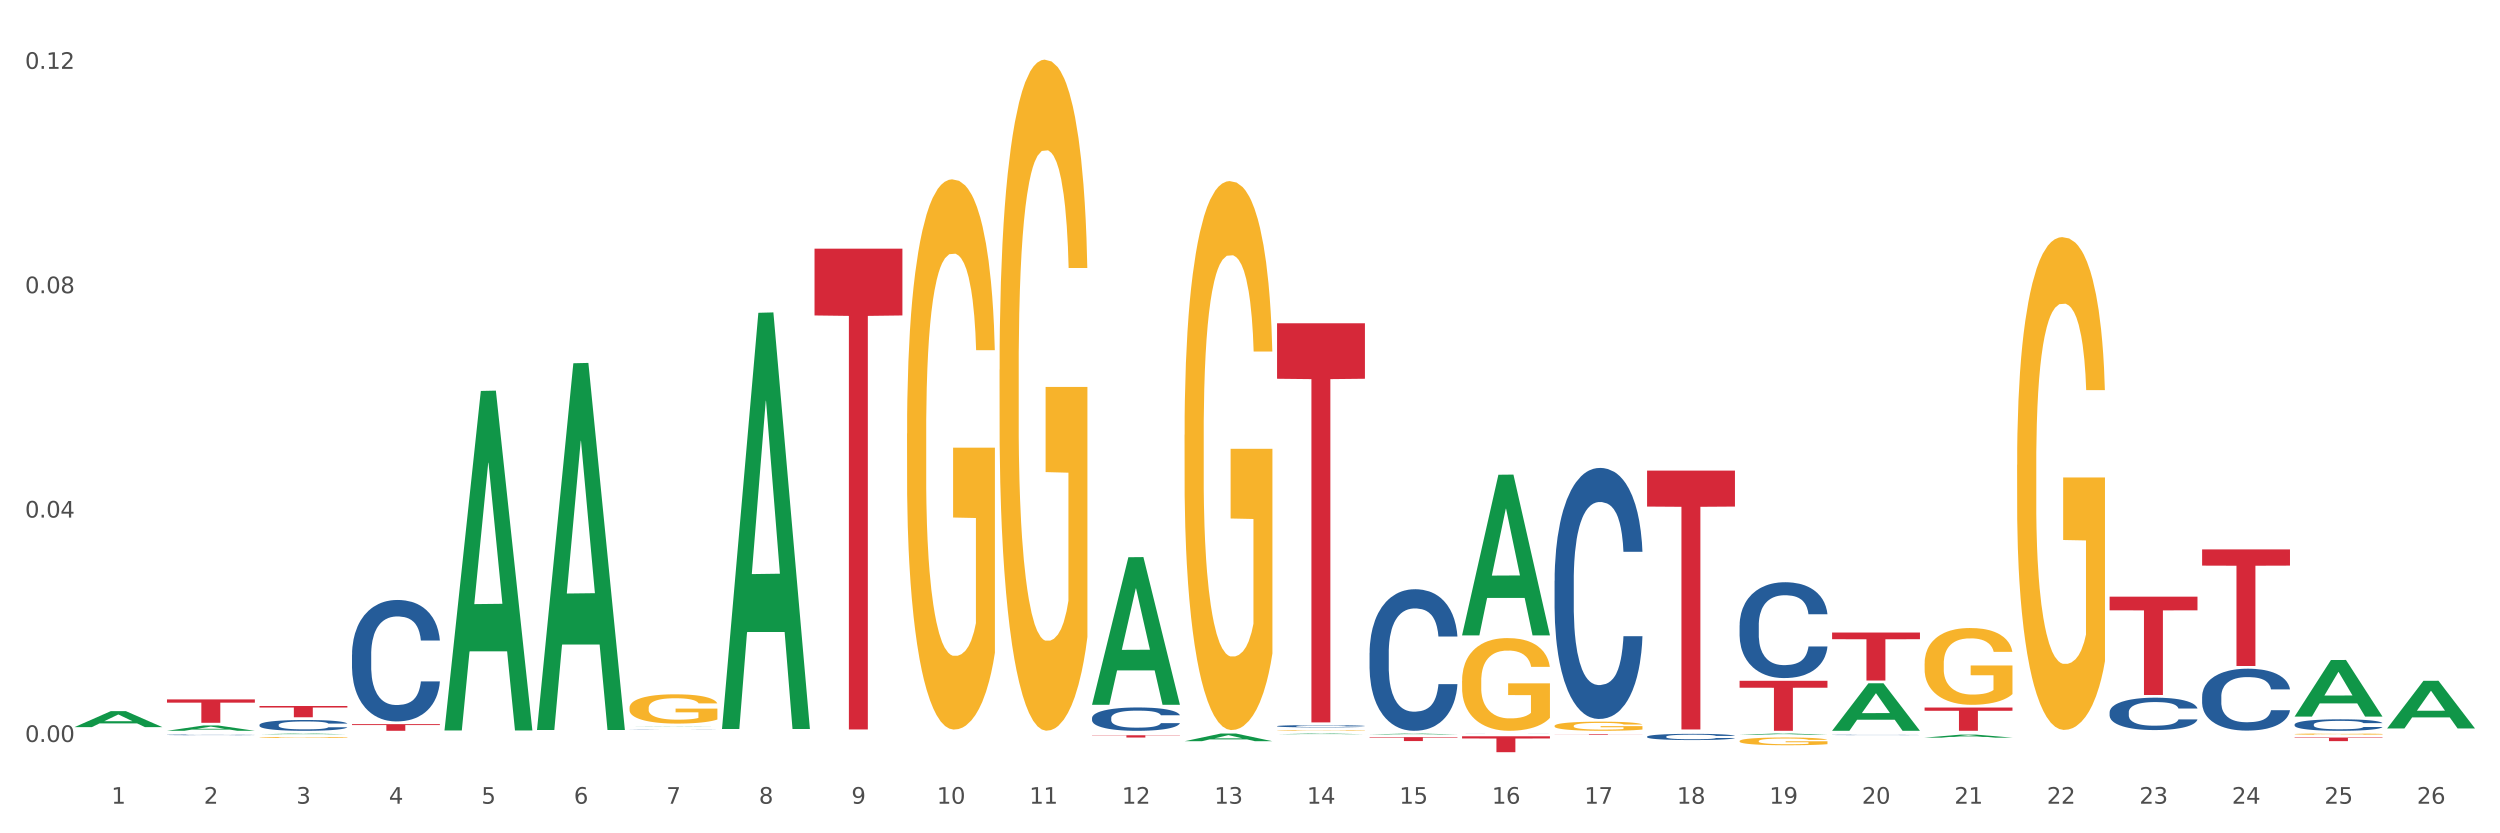 <?xml version="1.0" encoding="utf-8" standalone="no"?>
<!DOCTYPE svg PUBLIC "-//W3C//DTD SVG 1.1//EN"
  "http://www.w3.org/Graphics/SVG/1.1/DTD/svg11.dtd">
<svg xmlns:xlink="http://www.w3.org/1999/xlink" width="1080pt" height="360pt" viewBox="0 0 1080 360" xmlns="http://www.w3.org/2000/svg" version="1.1">
 <rect x="0" y="0" width="1080" height="360" fill="#333333" stroke="none"/>
 <defs>
  <style type="text/css">*{stroke-linejoin: round; stroke-linecap: butt}</style>
 </defs>
 <g id="figure_1">
  <g id="patch_1">
   <path d="M 0 360 
L 1080 360 
L 1080 0 
L 0 0 
z
" style="fill: #ffffff; stroke: #ffffff; stroke-linejoin: miter"/>
  </g>
  <g id="axes_1">
   <g id="matplotlib.axis_1">
    <g id="xtick_1">
     <g id="text_1">
      <!-- 1 -->
      <g style="fill: #4d4d4d" transform="translate(48.103 347.204) scale(0.096 -0.096)">
       <defs>
        <path id="DejaVuSans-31" d="M 794 531 
L 1825 531 
L 1825 4091 
L 703 3866 
L 703 4441 
L 1819 4666 
L 2450 4666 
L 2450 531 
L 3481 531 
L 3481 0 
L 794 0 
L 794 531 
z
" transform="scale(0.016)"/>
       </defs>
       <use xlink:href="#DejaVuSans-31"/>
      </g>
     </g>
    </g>
    <g id="xtick_2">
     <g id="text_2">
      <!-- 2 -->
      <g style="fill: #4d4d4d" transform="translate(88.066 347.204) scale(0.096 -0.096)">
       <defs>
        <path id="DejaVuSans-32" d="M 1228 531 
L 3431 531 
L 3431 0 
L 469 0 
L 469 531 
Q 828 903 1448 1529 
Q 2069 2156 2228 2338 
Q 2531 2678 2651 2914 
Q 2772 3150 2772 3378 
Q 2772 3750 2511 3984 
Q 2250 4219 1831 4219 
Q 1534 4219 1204 4116 
Q 875 4013 500 3803 
L 500 4441 
Q 881 4594 1212 4672 
Q 1544 4750 1819 4750 
Q 2544 4750 2975 4387 
Q 3406 4025 3406 3419 
Q 3406 3131 3298 2873 
Q 3191 2616 2906 2266 
Q 2828 2175 2409 1742 
Q 1991 1309 1228 531 
z
" transform="scale(0.016)"/>
       </defs>
       <use xlink:href="#DejaVuSans-32"/>
      </g>
     </g>
    </g>
    <g id="xtick_3">
     <g id="text_3">
      <!-- 3 -->
      <g style="fill: #4d4d4d" transform="translate(128.028 347.204) scale(0.096 -0.096)">
       <defs>
        <path id="DejaVuSans-33" d="M 2597 2516 
Q 3050 2419 3304 2112 
Q 3559 1806 3559 1356 
Q 3559 666 3084 287 
Q 2609 -91 1734 -91 
Q 1441 -91 1130 -33 
Q 819 25 488 141 
L 488 750 
Q 750 597 1062 519 
Q 1375 441 1716 441 
Q 2309 441 2620 675 
Q 2931 909 2931 1356 
Q 2931 1769 2642 2001 
Q 2353 2234 1838 2234 
L 1294 2234 
L 1294 2753 
L 1863 2753 
Q 2328 2753 2575 2939 
Q 2822 3125 2822 3475 
Q 2822 3834 2567 4026 
Q 2313 4219 1838 4219 
Q 1578 4219 1281 4162 
Q 984 4106 628 3988 
L 628 4550 
Q 988 4650 1302 4700 
Q 1616 4750 1894 4750 
Q 2613 4750 3031 4423 
Q 3450 4097 3450 3541 
Q 3450 3153 3228 2886 
Q 3006 2619 2597 2516 
z
" transform="scale(0.016)"/>
       </defs>
       <use xlink:href="#DejaVuSans-33"/>
      </g>
     </g>
    </g>
    <g id="xtick_4">
     <g id="text_4">
      <!-- 4 -->
      <g style="fill: #4d4d4d" transform="translate(167.99 347.204) scale(0.096 -0.096)">
       <defs>
        <path id="DejaVuSans-34" d="M 2419 4116 
L 825 1625 
L 2419 1625 
L 2419 4116 
z
M 2253 4666 
L 3047 4666 
L 3047 1625 
L 3713 1625 
L 3713 1100 
L 3047 1100 
L 3047 0 
L 2419 0 
L 2419 1100 
L 313 1100 
L 313 1709 
L 2253 4666 
z
" transform="scale(0.016)"/>
       </defs>
       <use xlink:href="#DejaVuSans-34"/>
      </g>
     </g>
    </g>
    <g id="xtick_5">
     <g id="text_5">
      <!-- 5 -->
      <g style="fill: #4d4d4d" transform="translate(207.953 347.204) scale(0.096 -0.096)">
       <defs>
        <path id="DejaVuSans-35" d="M 691 4666 
L 3169 4666 
L 3169 4134 
L 1269 4134 
L 1269 2991 
Q 1406 3038 1543 3061 
Q 1681 3084 1819 3084 
Q 2600 3084 3056 2656 
Q 3513 2228 3513 1497 
Q 3513 744 3044 326 
Q 2575 -91 1722 -91 
Q 1428 -91 1123 -41 
Q 819 9 494 109 
L 494 744 
Q 775 591 1075 516 
Q 1375 441 1709 441 
Q 2250 441 2565 725 
Q 2881 1009 2881 1497 
Q 2881 1984 2565 2268 
Q 2250 2553 1709 2553 
Q 1456 2553 1204 2497 
Q 953 2441 691 2322 
L 691 4666 
z
" transform="scale(0.016)"/>
       </defs>
       <use xlink:href="#DejaVuSans-35"/>
      </g>
     </g>
    </g>
    <g id="xtick_6">
     <g id="text_6">
      <!-- 6 -->
      <g style="fill: #4d4d4d" transform="translate(247.915 347.204) scale(0.096 -0.096)">
       <defs>
        <path id="DejaVuSans-36" d="M 2113 2584 
Q 1688 2584 1439 2293 
Q 1191 2003 1191 1497 
Q 1191 994 1439 701 
Q 1688 409 2113 409 
Q 2538 409 2786 701 
Q 3034 994 3034 1497 
Q 3034 2003 2786 2293 
Q 2538 2584 2113 2584 
z
M 3366 4563 
L 3366 3988 
Q 3128 4100 2886 4159 
Q 2644 4219 2406 4219 
Q 1781 4219 1451 3797 
Q 1122 3375 1075 2522 
Q 1259 2794 1537 2939 
Q 1816 3084 2150 3084 
Q 2853 3084 3261 2657 
Q 3669 2231 3669 1497 
Q 3669 778 3244 343 
Q 2819 -91 2113 -91 
Q 1303 -91 875 529 
Q 447 1150 447 2328 
Q 447 3434 972 4092 
Q 1497 4750 2381 4750 
Q 2619 4750 2861 4703 
Q 3103 4656 3366 4563 
z
" transform="scale(0.016)"/>
       </defs>
       <use xlink:href="#DejaVuSans-36"/>
      </g>
     </g>
    </g>
    <g id="xtick_7">
     <g id="text_7">
      <!-- 7 -->
      <g style="fill: #4d4d4d" transform="translate(287.878 347.204) scale(0.096 -0.096)">
       <defs>
        <path id="DejaVuSans-37" d="M 525 4666 
L 3525 4666 
L 3525 4397 
L 1831 0 
L 1172 0 
L 2766 4134 
L 525 4134 
L 525 4666 
z
" transform="scale(0.016)"/>
       </defs>
       <use xlink:href="#DejaVuSans-37"/>
      </g>
     </g>
    </g>
    <g id="xtick_8">
     <g id="text_8">
      <!-- 8 -->
      <g style="fill: #4d4d4d" transform="translate(327.84 347.204) scale(0.096 -0.096)">
       <defs>
        <path id="DejaVuSans-38" d="M 2034 2216 
Q 1584 2216 1326 1975 
Q 1069 1734 1069 1313 
Q 1069 891 1326 650 
Q 1584 409 2034 409 
Q 2484 409 2743 651 
Q 3003 894 3003 1313 
Q 3003 1734 2745 1975 
Q 2488 2216 2034 2216 
z
M 1403 2484 
Q 997 2584 770 2862 
Q 544 3141 544 3541 
Q 544 4100 942 4425 
Q 1341 4750 2034 4750 
Q 2731 4750 3128 4425 
Q 3525 4100 3525 3541 
Q 3525 3141 3298 2862 
Q 3072 2584 2669 2484 
Q 3125 2378 3379 2068 
Q 3634 1759 3634 1313 
Q 3634 634 3220 271 
Q 2806 -91 2034 -91 
Q 1263 -91 848 271 
Q 434 634 434 1313 
Q 434 1759 690 2068 
Q 947 2378 1403 2484 
z
M 1172 3481 
Q 1172 3119 1398 2916 
Q 1625 2713 2034 2713 
Q 2441 2713 2670 2916 
Q 2900 3119 2900 3481 
Q 2900 3844 2670 4047 
Q 2441 4250 2034 4250 
Q 1625 4250 1398 4047 
Q 1172 3844 1172 3481 
z
" transform="scale(0.016)"/>
       </defs>
       <use xlink:href="#DejaVuSans-38"/>
      </g>
     </g>
    </g>
    <g id="xtick_9">
     <g id="text_9">
      <!-- 9 -->
      <g style="fill: #4d4d4d" transform="translate(367.803 347.204) scale(0.096 -0.096)">
       <defs>
        <path id="DejaVuSans-39" d="M 703 97 
L 703 672 
Q 941 559 1184 500 
Q 1428 441 1663 441 
Q 2288 441 2617 861 
Q 2947 1281 2994 2138 
Q 2813 1869 2534 1725 
Q 2256 1581 1919 1581 
Q 1219 1581 811 2004 
Q 403 2428 403 3163 
Q 403 3881 828 4315 
Q 1253 4750 1959 4750 
Q 2769 4750 3195 4129 
Q 3622 3509 3622 2328 
Q 3622 1225 3098 567 
Q 2575 -91 1691 -91 
Q 1453 -91 1209 -44 
Q 966 3 703 97 
z
M 1959 2075 
Q 2384 2075 2632 2365 
Q 2881 2656 2881 3163 
Q 2881 3666 2632 3958 
Q 2384 4250 1959 4250 
Q 1534 4250 1286 3958 
Q 1038 3666 1038 3163 
Q 1038 2656 1286 2365 
Q 1534 2075 1959 2075 
z
" transform="scale(0.016)"/>
       </defs>
       <use xlink:href="#DejaVuSans-39"/>
      </g>
     </g>
    </g>
    <g id="xtick_10">
     <g id="text_10">
      <!-- 10 -->
      <g style="fill: #4d4d4d" transform="translate(404.711 347.204) scale(0.096 -0.096)">
       <defs>
        <path id="DejaVuSans-30" d="M 2034 4250 
Q 1547 4250 1301 3770 
Q 1056 3291 1056 2328 
Q 1056 1369 1301 889 
Q 1547 409 2034 409 
Q 2525 409 2770 889 
Q 3016 1369 3016 2328 
Q 3016 3291 2770 3770 
Q 2525 4250 2034 4250 
z
M 2034 4750 
Q 2819 4750 3233 4129 
Q 3647 3509 3647 2328 
Q 3647 1150 3233 529 
Q 2819 -91 2034 -91 
Q 1250 -91 836 529 
Q 422 1150 422 2328 
Q 422 3509 836 4129 
Q 1250 4750 2034 4750 
z
" transform="scale(0.016)"/>
       </defs>
       <use xlink:href="#DejaVuSans-31"/>
       <use xlink:href="#DejaVuSans-30" transform="translate(63.623 0)"/>
      </g>
     </g>
    </g>
    <g id="xtick_11">
     <g id="text_11">
      <!-- 11 -->
      <g style="fill: #4d4d4d" transform="translate(444.673 347.204) scale(0.096 -0.096)">
       <use xlink:href="#DejaVuSans-31"/>
       <use xlink:href="#DejaVuSans-31" transform="translate(63.623 0)"/>
      </g>
     </g>
    </g>
    <g id="xtick_12">
     <g id="text_12">
      <!-- 12 -->
      <g style="fill: #4d4d4d" transform="translate(484.636 347.204) scale(0.096 -0.096)">
       <use xlink:href="#DejaVuSans-31"/>
       <use xlink:href="#DejaVuSans-32" transform="translate(63.623 0)"/>
      </g>
     </g>
    </g>
    <g id="xtick_13">
     <g id="text_13">
      <!-- 13 -->
      <g style="fill: #4d4d4d" transform="translate(524.598 347.204) scale(0.096 -0.096)">
       <use xlink:href="#DejaVuSans-31"/>
       <use xlink:href="#DejaVuSans-33" transform="translate(63.623 0)"/>
      </g>
     </g>
    </g>
    <g id="xtick_14">
     <g id="text_14">
      <!-- 14 -->
      <g style="fill: #4d4d4d" transform="translate(564.561 347.204) scale(0.096 -0.096)">
       <use xlink:href="#DejaVuSans-31"/>
       <use xlink:href="#DejaVuSans-34" transform="translate(63.623 0)"/>
      </g>
     </g>
    </g>
    <g id="xtick_15">
     <g id="text_15">
      <!-- 15 -->
      <g style="fill: #4d4d4d" transform="translate(604.523 347.204) scale(0.096 -0.096)">
       <use xlink:href="#DejaVuSans-31"/>
       <use xlink:href="#DejaVuSans-35" transform="translate(63.623 0)"/>
      </g>
     </g>
    </g>
    <g id="xtick_16">
     <g id="text_16">
      <!-- 16 -->
      <g style="fill: #4d4d4d" transform="translate(644.486 347.204) scale(0.096 -0.096)">
       <use xlink:href="#DejaVuSans-31"/>
       <use xlink:href="#DejaVuSans-36" transform="translate(63.623 0)"/>
      </g>
     </g>
    </g>
    <g id="xtick_17">
     <g id="text_17">
      <!-- 17 -->
      <g style="fill: #4d4d4d" transform="translate(684.448 347.204) scale(0.096 -0.096)">
       <use xlink:href="#DejaVuSans-31"/>
       <use xlink:href="#DejaVuSans-37" transform="translate(63.623 0)"/>
      </g>
     </g>
    </g>
    <g id="xtick_18">
     <g id="text_18">
      <!-- 18 -->
      <g style="fill: #4d4d4d" transform="translate(724.41 347.204) scale(0.096 -0.096)">
       <use xlink:href="#DejaVuSans-31"/>
       <use xlink:href="#DejaVuSans-38" transform="translate(63.623 0)"/>
      </g>
     </g>
    </g>
    <g id="xtick_19">
     <g id="text_19">
      <!-- 19 -->
      <g style="fill: #4d4d4d" transform="translate(764.373 347.204) scale(0.096 -0.096)">
       <use xlink:href="#DejaVuSans-31"/>
       <use xlink:href="#DejaVuSans-39" transform="translate(63.623 0)"/>
      </g>
     </g>
    </g>
    <g id="xtick_20">
     <g id="text_20">
      <!-- 20 -->
      <g style="fill: #4d4d4d" transform="translate(804.335 347.204) scale(0.096 -0.096)">
       <use xlink:href="#DejaVuSans-32"/>
       <use xlink:href="#DejaVuSans-30" transform="translate(63.623 0)"/>
      </g>
     </g>
    </g>
    <g id="xtick_21">
     <g id="text_21">
      <!-- 21 -->
      <g style="fill: #4d4d4d" transform="translate(844.298 347.204) scale(0.096 -0.096)">
       <use xlink:href="#DejaVuSans-32"/>
       <use xlink:href="#DejaVuSans-31" transform="translate(63.623 0)"/>
      </g>
     </g>
    </g>
    <g id="xtick_22">
     <g id="text_22">
      <!-- 22 -->
      <g style="fill: #4d4d4d" transform="translate(884.26 347.204) scale(0.096 -0.096)">
       <use xlink:href="#DejaVuSans-32"/>
       <use xlink:href="#DejaVuSans-32" transform="translate(63.623 0)"/>
      </g>
     </g>
    </g>
    <g id="xtick_23">
     <g id="text_23">
      <!-- 23 -->
      <g style="fill: #4d4d4d" transform="translate(924.223 347.204) scale(0.096 -0.096)">
       <use xlink:href="#DejaVuSans-32"/>
       <use xlink:href="#DejaVuSans-33" transform="translate(63.623 0)"/>
      </g>
     </g>
    </g>
    <g id="xtick_24">
     <g id="text_24">
      <!-- 24 -->
      <g style="fill: #4d4d4d" transform="translate(964.185 347.204) scale(0.096 -0.096)">
       <use xlink:href="#DejaVuSans-32"/>
       <use xlink:href="#DejaVuSans-34" transform="translate(63.623 0)"/>
      </g>
     </g>
    </g>
    <g id="xtick_25">
     <g id="text_25">
      <!-- 25 -->
      <g style="fill: #4d4d4d" transform="translate(1004.147 347.204) scale(0.096 -0.096)">
       <use xlink:href="#DejaVuSans-32"/>
       <use xlink:href="#DejaVuSans-35" transform="translate(63.623 0)"/>
      </g>
     </g>
    </g>
    <g id="xtick_26">
     <g id="text_26">
      <!-- 26 -->
      <g style="fill: #4d4d4d" transform="translate(1044.11 347.204) scale(0.096 -0.096)">
       <use xlink:href="#DejaVuSans-32"/>
       <use xlink:href="#DejaVuSans-36" transform="translate(63.623 0)"/>
      </g>
     </g>
    </g>
    <g id="xtick_27"/>
    <g id="xtick_28"/>
    <g id="xtick_29"/>
    <g id="xtick_30"/>
    <g id="xtick_31"/>
    <g id="xtick_32"/>
    <g id="xtick_33"/>
    <g id="xtick_34"/>
    <g id="xtick_35"/>
    <g id="xtick_36"/>
    <g id="xtick_37"/>
    <g id="xtick_38"/>
    <g id="xtick_39"/>
    <g id="xtick_40"/>
    <g id="xtick_41"/>
    <g id="xtick_42"/>
    <g id="xtick_43"/>
    <g id="xtick_44"/>
    <g id="xtick_45"/>
    <g id="xtick_46"/>
    <g id="xtick_47"/>
    <g id="xtick_48"/>
    <g id="xtick_49"/>
    <g id="xtick_50"/>
    <g id="xtick_51"/>
   </g>
   <g id="matplotlib.axis_2">
    <g id="ytick_1">
     <g id="text_27">
      <!-- 0.00 -->
      <g style="fill: #4d4d4d" transform="translate(10.8 320.523) scale(0.096 -0.096)">
       <defs>
        <path id="DejaVuSans-2e" d="M 684 794 
L 1344 794 
L 1344 0 
L 684 0 
L 684 794 
z
" transform="scale(0.016)"/>
       </defs>
       <use xlink:href="#DejaVuSans-30"/>
       <use xlink:href="#DejaVuSans-2e" transform="translate(63.623 0)"/>
       <use xlink:href="#DejaVuSans-30" transform="translate(95.41 0)"/>
       <use xlink:href="#DejaVuSans-30" transform="translate(159.033 0)"/>
      </g>
     </g>
    </g>
    <g id="ytick_2">
     <g id="text_28">
      <!-- 0.04 -->
      <g style="fill: #4d4d4d" transform="translate(10.8 223.595) scale(0.096 -0.096)">
       <use xlink:href="#DejaVuSans-30"/>
       <use xlink:href="#DejaVuSans-2e" transform="translate(63.623 0)"/>
       <use xlink:href="#DejaVuSans-30" transform="translate(95.41 0)"/>
       <use xlink:href="#DejaVuSans-34" transform="translate(159.033 0)"/>
      </g>
     </g>
    </g>
    <g id="ytick_3">
     <g id="text_29">
      <!-- 0.08 -->
      <g style="fill: #4d4d4d" transform="translate(10.8 126.666) scale(0.096 -0.096)">
       <use xlink:href="#DejaVuSans-30"/>
       <use xlink:href="#DejaVuSans-2e" transform="translate(63.623 0)"/>
       <use xlink:href="#DejaVuSans-30" transform="translate(95.41 0)"/>
       <use xlink:href="#DejaVuSans-38" transform="translate(159.033 0)"/>
      </g>
     </g>
    </g>
    <g id="ytick_4">
     <g id="text_30">
      <!-- 0.12 -->
      <g style="fill: #4d4d4d" transform="translate(10.8 29.738) scale(0.096 -0.096)">
       <use xlink:href="#DejaVuSans-30"/>
       <use xlink:href="#DejaVuSans-2e" transform="translate(63.623 0)"/>
       <use xlink:href="#DejaVuSans-31" transform="translate(95.41 0)"/>
       <use xlink:href="#DejaVuSans-32" transform="translate(159.033 0)"/>
      </g>
     </g>
    </g>
    <g id="ytick_5"/>
    <g id="ytick_6"/>
    <g id="ytick_7"/>
   </g>
   <g id="PolyCollection_1">
    <path d="M 32.175 314.111 
L 32.214 314.104 
L 47.87 307.209 
L 54.367 307.203 
L 70.139 314.124 
L 62.625 314.124 
L 59.22 312.512 
L 43.055 312.512 
L 42.938 312.538 
L 39.65 314.124 
L 32.175 314.124 
L 32.175 314.111 
L 45.091 311.55 
L 57.184 311.544 
L 51.196 308.678 
L 51.118 308.665 
L 51.04 308.684 
L 45.052 311.544 
L 45.091 311.55 
L 32.175 314.111 
z
" clip-path="url(#p44802d4564)" style="fill: #109648"/>
    <path d="M 991.273 312.971 
L 991.318 312.967 
L 991.318 312.84 
L 991.453 312.667 
L 991.946 312.349 
L 992.575 312.108 
L 993.652 311.826 
L 994.235 311.708 
L 994.998 311.577 
L 996.569 311.363 
L 998.364 311.181 
L 999.62 311.081 
L 1000.562 311.018 
L 1002.672 310.904 
L 1003.883 310.854 
L 1005.14 310.813 
L 1006.217 310.786 
L 1008.012 310.754 
L 1009.448 310.741 
L 1011.108 310.736 
L 1012.499 310.741 
L 1014.339 310.759 
L 1017.032 310.813 
L 1018.064 310.845 
L 1019.455 310.9 
L 1020.891 310.972 
L 1022.058 311.045 
L 1023.404 311.149 
L 1024.795 311.286 
L 1026.141 311.458 
L 1027.084 311.617 
L 1027.846 311.786 
L 1028.52 311.99 
L 1029.013 312.213 
L 1029.238 312.399 
L 1021.025 312.399 
L 1020.801 312.231 
L 1020.352 312.049 
L 1019.904 311.926 
L 1019.41 311.826 
L 1018.647 311.713 
L 1017.974 311.64 
L 1016.852 311.554 
L 1015.82 311.499 
L 1014.967 311.468 
L 1013.935 311.44 
L 1011.736 311.413 
L 1010.166 311.413 
L 1009.178 311.422 
L 1007.967 311.445 
L 1006.935 311.477 
L 1005.723 311.531 
L 1004.781 311.59 
L 1003.838 311.667 
L 1003.3 311.722 
L 1002.492 311.822 
L 1001.954 311.904 
L 1001.236 312.045 
L 1000.832 312.145 
L 1000.114 312.403 
L 999.8 312.594 
L 999.665 312.726 
L 999.575 312.871 
L 999.575 313.58 
L 999.844 313.898 
L 1000.069 314.035 
L 1000.428 314.189 
L 1001.101 314.389 
L 1002.088 314.584 
L 1003.12 314.725 
L 1003.973 314.812 
L 1004.781 314.875 
L 1005.588 314.925 
L 1006.576 314.971 
L 1007.383 314.998 
L 1008.595 315.025 
L 1010.031 315.039 
L 1011.153 315.039 
L 1013.442 315.016 
L 1014.474 314.993 
L 1015.461 314.962 
L 1016.538 314.912 
L 1017.391 314.857 
L 1017.884 314.816 
L 1018.692 314.73 
L 1019.32 314.639 
L 1019.859 314.534 
L 1020.218 314.444 
L 1020.622 314.307 
L 1020.936 314.153 
L 1021.025 314.071 
L 1029.238 314.071 
L 1029.058 314.235 
L 1028.744 314.394 
L 1028.116 314.607 
L 1027.622 314.73 
L 1026.859 314.88 
L 1026.051 315.007 
L 1024.93 315.148 
L 1023.897 315.252 
L 1022.82 315.343 
L 1021.654 315.425 
L 1019.545 315.539 
L 1018.782 315.57 
L 1017.166 315.625 
L 1015.91 315.657 
L 1014.07 315.688 
L 1012.185 315.707 
L 1010.211 315.711 
L 1008.46 315.702 
L 1006.531 315.675 
L 1005.319 315.648 
L 1003.973 315.607 
L 1002.402 315.543 
L 1000.921 315.466 
L 999.53 315.375 
L 998.229 315.27 
L 997.017 315.152 
L 995.447 314.957 
L 994.28 314.766 
L 993.427 314.589 
L 992.844 314.439 
L 992.261 314.248 
L 991.946 314.116 
L 991.453 313.798 
L 991.273 313.503 
L 991.273 312.971 
z
" clip-path="url(#p44802d4564)" style="fill: #255c99"/>
    <path d="M 951.311 300.891 
L 951.356 300.866 
L 951.356 300.182 
L 951.49 299.254 
L 951.984 297.544 
L 952.612 296.249 
L 953.689 294.735 
L 954.273 294.1 
L 955.035 293.391 
L 956.606 292.243 
L 958.401 291.266 
L 959.658 290.729 
L 960.6 290.387 
L 962.709 289.776 
L 963.921 289.507 
L 965.177 289.288 
L 966.254 289.141 
L 968.049 288.97 
L 969.485 288.897 
L 971.146 288.872 
L 972.537 288.897 
L 974.377 288.994 
L 977.069 289.288 
L 978.101 289.459 
L 979.492 289.752 
L 980.928 290.143 
L 982.095 290.533 
L 983.441 291.095 
L 984.833 291.828 
L 986.179 292.756 
L 987.121 293.611 
L 987.884 294.515 
L 988.557 295.614 
L 989.051 296.811 
L 989.275 297.813 
L 981.063 297.813 
L 980.839 296.909 
L 980.39 295.932 
L 979.941 295.272 
L 979.448 294.735 
L 978.685 294.124 
L 978.012 293.733 
L 976.89 293.269 
L 975.857 292.976 
L 975.005 292.805 
L 973.973 292.659 
L 971.774 292.512 
L 970.203 292.512 
L 969.216 292.561 
L 968.004 292.683 
L 966.972 292.854 
L 965.761 293.147 
L 964.818 293.465 
L 963.876 293.88 
L 963.337 294.173 
L 962.53 294.711 
L 961.991 295.15 
L 961.273 295.907 
L 960.869 296.445 
L 960.151 297.837 
L 959.837 298.863 
L 959.702 299.572 
L 959.613 300.353 
L 959.613 304.164 
L 959.882 305.874 
L 960.106 306.607 
L 960.465 307.437 
L 961.138 308.512 
L 962.126 309.563 
L 963.158 310.32 
L 964.01 310.784 
L 964.818 311.126 
L 965.626 311.395 
L 966.613 311.639 
L 967.421 311.786 
L 968.633 311.932 
L 970.069 312.005 
L 971.19 312.005 
L 973.479 311.883 
L 974.511 311.761 
L 975.498 311.59 
L 976.576 311.321 
L 977.428 311.028 
L 977.922 310.808 
L 978.73 310.344 
L 979.358 309.856 
L 979.896 309.294 
L 980.255 308.805 
L 980.659 308.073 
L 980.973 307.242 
L 981.063 306.802 
L 989.275 306.802 
L 989.096 307.682 
L 988.782 308.537 
L 988.153 309.685 
L 987.66 310.344 
L 986.897 311.15 
L 986.089 311.834 
L 984.967 312.592 
L 983.935 313.154 
L 982.858 313.642 
L 981.691 314.082 
L 979.582 314.693 
L 978.819 314.864 
L 977.204 315.157 
L 975.947 315.328 
L 974.107 315.499 
L 972.223 315.596 
L 970.248 315.621 
L 968.498 315.572 
L 966.568 315.425 
L 965.357 315.279 
L 964.01 315.059 
L 962.44 314.717 
L 960.959 314.302 
L 959.568 313.813 
L 958.266 313.251 
L 957.055 312.616 
L 955.484 311.566 
L 954.317 310.54 
L 953.465 309.587 
L 952.881 308.781 
L 952.298 307.755 
L 951.984 307.047 
L 951.49 305.337 
L 951.311 303.749 
L 951.311 300.891 
z
" clip-path="url(#p44802d4564)" style="fill: #255c99"/>
    <path d="M 751.499 320.145 
L 751.544 320.142 
L 751.544 320.032 
L 751.633 319.937 
L 752.081 319.707 
L 752.754 319.517 
L 753.247 319.416 
L 753.74 319.333 
L 754.322 319.25 
L 755.04 319.164 
L 756.339 319.039 
L 757.146 318.974 
L 758.132 318.907 
L 759.925 318.809 
L 761.225 318.754 
L 762.57 318.708 
L 764.766 318.653 
L 766.2 318.628 
L 767.724 318.61 
L 769.562 318.598 
L 770.951 318.594 
L 773.999 318.604 
L 776.599 318.631 
L 777.854 318.653 
L 779.468 318.689 
L 780.319 318.714 
L 781.709 318.763 
L 783.143 318.827 
L 784.129 318.883 
L 785.608 318.987 
L 786.729 319.091 
L 787.76 319.22 
L 788.298 319.309 
L 788.701 319.391 
L 789.06 319.486 
L 789.418 319.636 
L 781.35 319.636 
L 781.036 319.529 
L 780.543 319.428 
L 779.826 319.33 
L 779.199 319.269 
L 778.123 319.192 
L 777.137 319.143 
L 776.106 319.106 
L 774.851 319.076 
L 773.865 319.06 
L 772.475 319.048 
L 769.741 319.051 
L 767.904 319.076 
L 766.649 319.106 
L 765.842 319.134 
L 765.125 319.164 
L 764.318 319.207 
L 763.377 319.272 
L 762.704 319.33 
L 762.032 319.404 
L 761.494 319.477 
L 761.001 319.563 
L 760.598 319.655 
L 760.284 319.75 
L 760.015 319.866 
L 759.791 320.059 
L 759.791 320.479 
L 759.88 320.574 
L 760.105 320.7 
L 760.373 320.795 
L 760.822 320.908 
L 761.225 320.985 
L 761.987 321.095 
L 762.839 321.187 
L 763.511 321.245 
L 764.183 321.294 
L 765.349 321.362 
L 766.649 321.417 
L 767.769 321.451 
L 769.293 321.481 
L 770.324 321.494 
L 771.22 321.5 
L 773.417 321.5 
L 774.985 321.491 
L 776.734 321.469 
L 778.078 321.441 
L 779.199 321.408 
L 780.454 321.353 
L 781.261 321.301 
L 781.261 320.66 
L 771.4 320.657 
L 771.4 320.231 
L 789.463 320.231 
L 789.463 321.481 
L 788.701 321.546 
L 787.849 321.604 
L 786.953 321.656 
L 785.608 321.72 
L 783.995 321.782 
L 782.56 321.825 
L 781.036 321.861 
L 779.244 321.895 
L 776.913 321.926 
L 775.479 321.938 
L 773.686 321.947 
L 771.579 321.95 
L 769.741 321.944 
L 767.948 321.929 
L 766.066 321.901 
L 764.228 321.861 
L 762.839 321.821 
L 761.449 321.772 
L 759.97 321.708 
L 758.805 321.647 
L 757.908 321.592 
L 756.922 321.521 
L 755.846 321.429 
L 755.04 321.346 
L 754.322 321.261 
L 753.561 321.15 
L 753.023 321.055 
L 752.485 320.936 
L 752.171 320.847 
L 751.812 320.709 
L 751.544 320.516 
L 751.499 320.145 
z
" clip-path="url(#p44802d4564)" style="fill: #f7b32b"/>
    <path d="M 671.574 313.588 
L 671.619 313.584 
L 671.619 313.454 
L 671.708 313.342 
L 672.157 313.072 
L 672.829 312.848 
L 673.322 312.729 
L 673.815 312.632 
L 674.398 312.535 
L 675.115 312.434 
L 676.415 312.286 
L 677.221 312.21 
L 678.208 312.131 
L 680 312.016 
L 681.3 311.951 
L 682.645 311.897 
L 684.841 311.832 
L 686.275 311.803 
L 687.799 311.781 
L 689.637 311.767 
L 691.027 311.763 
L 694.075 311.774 
L 696.674 311.806 
L 697.929 311.832 
L 699.543 311.875 
L 700.394 311.904 
L 701.784 311.962 
L 703.218 312.037 
L 704.204 312.102 
L 705.683 312.225 
L 706.804 312.347 
L 707.835 312.499 
L 708.373 312.603 
L 708.776 312.701 
L 709.135 312.812 
L 709.493 312.989 
L 701.425 312.989 
L 701.112 312.863 
L 700.619 312.744 
L 699.901 312.629 
L 699.274 312.556 
L 698.198 312.466 
L 697.212 312.409 
L 696.181 312.365 
L 694.926 312.329 
L 693.94 312.311 
L 692.551 312.297 
L 689.816 312.3 
L 687.979 312.329 
L 686.724 312.365 
L 685.917 312.398 
L 685.2 312.434 
L 684.393 312.484 
L 683.452 312.56 
L 682.779 312.629 
L 682.107 312.715 
L 681.569 312.802 
L 681.076 312.903 
L 680.673 313.011 
L 680.359 313.122 
L 680.09 313.259 
L 679.866 313.487 
L 679.866 313.981 
L 679.956 314.092 
L 680.18 314.24 
L 680.449 314.352 
L 680.897 314.485 
L 681.3 314.575 
L 682.062 314.705 
L 682.914 314.813 
L 683.586 314.882 
L 684.258 314.94 
L 685.424 315.019 
L 686.724 315.084 
L 687.844 315.124 
L 689.368 315.16 
L 690.399 315.174 
L 691.296 315.181 
L 693.492 315.181 
L 695.061 315.17 
L 696.809 315.145 
L 698.153 315.113 
L 699.274 315.073 
L 700.529 315.008 
L 701.336 314.947 
L 701.336 314.193 
L 691.475 314.19 
L 691.475 313.689 
L 709.538 313.689 
L 709.538 315.16 
L 708.776 315.235 
L 707.925 315.304 
L 707.028 315.365 
L 705.683 315.441 
L 704.07 315.513 
L 702.636 315.563 
L 701.112 315.607 
L 699.319 315.646 
L 696.988 315.682 
L 695.554 315.697 
L 693.761 315.708 
L 691.654 315.711 
L 689.816 315.704 
L 688.024 315.686 
L 686.141 315.654 
L 684.303 315.607 
L 682.914 315.56 
L 681.524 315.502 
L 680.045 315.426 
L 678.88 315.354 
L 677.983 315.289 
L 676.997 315.206 
L 675.922 315.098 
L 675.115 315.001 
L 674.398 314.9 
L 673.636 314.77 
L 673.098 314.658 
L 672.56 314.518 
L 672.246 314.413 
L 671.888 314.251 
L 671.619 314.024 
L 671.574 313.588 
z
" clip-path="url(#p44802d4564)" style="fill: #f7b32b"/>
    <path d="M 631.611 294.163 
L 631.656 294.126 
L 631.656 292.809 
L 631.746 291.675 
L 632.194 288.931 
L 632.866 286.663 
L 633.359 285.455 
L 633.853 284.468 
L 634.435 283.48 
L 635.152 282.455 
L 636.452 280.955 
L 637.259 280.187 
L 638.245 279.382 
L 640.038 278.211 
L 641.338 277.553 
L 642.682 277.004 
L 644.879 276.346 
L 646.313 276.053 
L 647.837 275.833 
L 649.675 275.687 
L 651.064 275.65 
L 654.112 275.76 
L 656.712 276.09 
L 657.967 276.346 
L 659.58 276.785 
L 660.432 277.077 
L 661.822 277.663 
L 663.256 278.431 
L 664.242 279.089 
L 665.721 280.333 
L 666.842 281.577 
L 667.872 283.114 
L 668.41 284.175 
L 668.814 285.163 
L 669.172 286.297 
L 669.531 288.089 
L 661.463 288.089 
L 661.149 286.809 
L 660.656 285.602 
L 659.939 284.431 
L 659.311 283.699 
L 658.236 282.785 
L 657.25 282.199 
L 656.219 281.76 
L 654.964 281.394 
L 653.978 281.211 
L 652.588 281.065 
L 649.854 281.102 
L 648.016 281.394 
L 646.761 281.76 
L 645.954 282.089 
L 645.237 282.455 
L 644.431 282.968 
L 643.489 283.736 
L 642.817 284.431 
L 642.145 285.309 
L 641.607 286.187 
L 641.114 287.211 
L 640.71 288.309 
L 640.397 289.443 
L 640.128 290.833 
L 639.904 293.138 
L 639.904 298.15 
L 639.993 299.284 
L 640.217 300.784 
L 640.486 301.919 
L 640.934 303.272 
L 641.338 304.187 
L 642.1 305.504 
L 642.951 306.602 
L 643.624 307.297 
L 644.296 307.882 
L 645.461 308.687 
L 646.761 309.345 
L 647.882 309.748 
L 649.406 310.114 
L 650.437 310.26 
L 651.333 310.333 
L 653.529 310.333 
L 655.098 310.223 
L 656.846 309.967 
L 658.191 309.638 
L 659.311 309.236 
L 660.566 308.577 
L 661.373 307.955 
L 661.373 300.309 
L 651.512 300.272 
L 651.512 295.187 
L 669.576 295.187 
L 669.576 310.114 
L 668.814 310.882 
L 667.962 311.577 
L 667.066 312.199 
L 665.721 312.967 
L 664.107 313.699 
L 662.673 314.211 
L 661.149 314.65 
L 659.356 315.053 
L 657.026 315.419 
L 655.591 315.565 
L 653.798 315.675 
L 651.692 315.711 
L 649.854 315.638 
L 648.061 315.455 
L 646.179 315.126 
L 644.341 314.65 
L 642.951 314.175 
L 641.562 313.589 
L 640.083 312.821 
L 638.917 312.089 
L 638.021 311.431 
L 637.035 310.589 
L 635.959 309.492 
L 635.152 308.504 
L 634.435 307.48 
L 633.673 306.162 
L 633.135 305.028 
L 632.598 303.602 
L 632.284 302.541 
L 631.925 300.894 
L 631.656 298.589 
L 631.611 294.163 
z
" clip-path="url(#p44802d4564)" style="fill: #f7b32b"/>
    <path d="M 551.687 315.544 
L 551.731 315.544 
L 551.731 315.534 
L 551.821 315.525 
L 552.269 315.504 
L 552.942 315.486 
L 553.435 315.477 
L 553.928 315.469 
L 554.51 315.462 
L 555.228 315.454 
L 556.527 315.442 
L 557.334 315.436 
L 558.32 315.43 
L 560.113 315.421 
L 561.413 315.416 
L 562.758 315.412 
L 564.954 315.407 
L 566.388 315.404 
L 567.912 315.403 
L 569.75 315.402 
L 571.139 315.401 
L 574.187 315.402 
L 576.787 315.405 
L 578.042 315.407 
L 579.656 315.41 
L 580.507 315.412 
L 581.897 315.417 
L 583.331 315.423 
L 584.317 315.428 
L 585.796 315.438 
L 586.917 315.447 
L 587.948 315.459 
L 588.485 315.467 
L 588.889 315.475 
L 589.247 315.484 
L 589.606 315.498 
L 581.538 315.498 
L 581.224 315.488 
L 580.731 315.478 
L 580.014 315.469 
L 579.387 315.464 
L 578.311 315.456 
L 577.325 315.452 
L 576.294 315.449 
L 575.039 315.446 
L 574.053 315.444 
L 572.663 315.443 
L 569.929 315.443 
L 568.091 315.446 
L 566.836 315.449 
L 566.03 315.451 
L 565.312 315.454 
L 564.506 315.458 
L 563.564 315.464 
L 562.892 315.469 
L 562.22 315.476 
L 561.682 315.483 
L 561.189 315.491 
L 560.785 315.499 
L 560.472 315.508 
L 560.203 315.519 
L 559.979 315.537 
L 559.979 315.575 
L 560.068 315.584 
L 560.292 315.596 
L 560.561 315.605 
L 561.01 315.615 
L 561.413 315.622 
L 562.175 315.632 
L 563.027 315.641 
L 563.699 315.646 
L 564.371 315.651 
L 565.537 315.657 
L 566.836 315.662 
L 567.957 315.665 
L 569.481 315.668 
L 570.512 315.669 
L 571.408 315.67 
L 573.605 315.67 
L 575.173 315.669 
L 576.921 315.667 
L 578.266 315.664 
L 579.387 315.661 
L 580.642 315.656 
L 581.448 315.651 
L 581.448 315.592 
L 571.588 315.592 
L 571.588 315.552 
L 589.651 315.552 
L 589.651 315.668 
L 588.889 315.674 
L 588.037 315.679 
L 587.141 315.684 
L 585.796 315.69 
L 584.183 315.696 
L 582.748 315.7 
L 581.224 315.703 
L 579.431 315.706 
L 577.101 315.709 
L 575.666 315.71 
L 573.873 315.711 
L 571.767 315.711 
L 569.929 315.711 
L 568.136 315.709 
L 566.254 315.707 
L 564.416 315.703 
L 563.027 315.699 
L 561.637 315.695 
L 560.158 315.689 
L 558.993 315.683 
L 558.096 315.678 
L 557.11 315.672 
L 556.034 315.663 
L 555.228 315.655 
L 554.51 315.648 
L 553.748 315.637 
L 553.211 315.629 
L 552.673 315.618 
L 552.359 315.609 
L 552 315.597 
L 551.731 315.579 
L 551.687 315.544 
z
" clip-path="url(#p44802d4564)" style="fill: #f7b32b"/>
    <path d="M 511.724 187.815 
L 511.769 187.598 
L 511.769 179.801 
L 511.859 173.086 
L 512.307 156.842 
L 512.979 143.412 
L 513.472 136.265 
L 513.965 130.417 
L 514.548 124.569 
L 515.265 118.504 
L 516.565 109.623 
L 517.372 105.075 
L 518.358 100.31 
L 520.151 93.378 
L 521.451 89.48 
L 522.795 86.231 
L 524.991 82.332 
L 526.426 80.599 
L 527.95 79.3 
L 529.787 78.433 
L 531.177 78.217 
L 534.225 78.866 
L 536.825 80.816 
L 538.08 82.332 
L 539.693 84.931 
L 540.545 86.664 
L 541.934 90.13 
L 543.369 94.678 
L 544.355 98.577 
L 545.834 105.941 
L 546.954 113.305 
L 547.985 122.403 
L 548.523 128.684 
L 548.926 134.532 
L 549.285 141.247 
L 549.644 151.86 
L 541.576 151.86 
L 541.262 144.279 
L 540.769 137.131 
L 540.052 130.2 
L 539.424 125.868 
L 538.348 120.453 
L 537.362 116.988 
L 536.331 114.388 
L 535.076 112.222 
L 534.09 111.139 
L 532.701 110.273 
L 529.967 110.49 
L 528.129 112.222 
L 526.874 114.388 
L 526.067 116.338 
L 525.35 118.504 
L 524.543 121.536 
L 523.602 126.085 
L 522.93 130.2 
L 522.257 135.398 
L 521.719 140.597 
L 521.226 146.661 
L 520.823 153.159 
L 520.509 159.874 
L 520.24 168.105 
L 520.016 181.75 
L 520.016 211.424 
L 520.106 218.139 
L 520.33 227.019 
L 520.599 233.734 
L 521.047 241.748 
L 521.451 247.163 
L 522.213 254.96 
L 523.064 261.458 
L 523.736 265.573 
L 524.409 269.039 
L 525.574 273.804 
L 526.874 277.703 
L 527.995 280.085 
L 529.519 282.251 
L 530.549 283.118 
L 531.446 283.551 
L 533.642 283.551 
L 535.211 282.901 
L 536.959 281.385 
L 538.304 279.436 
L 539.424 277.053 
L 540.679 273.154 
L 541.486 269.472 
L 541.486 224.203 
L 531.625 223.987 
L 531.625 193.88 
L 549.688 193.88 
L 549.688 282.251 
L 548.926 286.8 
L 548.075 290.915 
L 547.178 294.597 
L 545.834 299.146 
L 544.22 303.478 
L 542.786 306.51 
L 541.262 309.11 
L 539.469 311.492 
L 537.138 313.658 
L 535.704 314.524 
L 533.911 315.174 
L 531.804 315.391 
L 529.967 314.958 
L 528.174 313.875 
L 526.291 311.925 
L 524.454 309.11 
L 523.064 306.294 
L 521.675 302.828 
L 520.196 298.28 
L 519.03 293.948 
L 518.134 290.049 
L 517.148 285.067 
L 516.072 278.569 
L 515.265 272.721 
L 514.548 266.656 
L 513.786 258.859 
L 513.248 252.144 
L 512.71 243.697 
L 512.396 237.416 
L 512.038 227.669 
L 511.769 214.023 
L 511.724 187.815 
z
" clip-path="url(#p44802d4564)" style="fill: #f7b32b"/>
    <path d="M 112.1 318.581 
L 112.145 318.58 
L 112.145 318.566 
L 112.234 318.553 
L 112.683 318.523 
L 113.355 318.499 
L 113.848 318.485 
L 114.341 318.475 
L 114.924 318.464 
L 115.641 318.452 
L 116.941 318.436 
L 117.747 318.428 
L 118.734 318.419 
L 120.526 318.406 
L 121.826 318.399 
L 123.171 318.393 
L 125.367 318.386 
L 126.802 318.382 
L 128.325 318.38 
L 130.163 318.378 
L 131.553 318.378 
L 134.601 318.379 
L 137.2 318.383 
L 138.455 318.386 
L 140.069 318.39 
L 140.92 318.394 
L 142.31 318.4 
L 143.744 318.408 
L 144.73 318.416 
L 146.209 318.429 
L 147.33 318.443 
L 148.361 318.46 
L 148.899 318.471 
L 149.302 318.482 
L 149.661 318.495 
L 150.019 318.514 
L 141.951 318.514 
L 141.638 318.5 
L 141.145 318.487 
L 140.427 318.474 
L 139.8 318.466 
L 138.724 318.456 
L 137.738 318.45 
L 136.707 318.445 
L 135.452 318.441 
L 134.466 318.439 
L 133.077 318.437 
L 130.342 318.438 
L 128.505 318.441 
L 127.25 318.445 
L 126.443 318.448 
L 125.726 318.452 
L 124.919 318.458 
L 123.978 318.466 
L 123.305 318.474 
L 122.633 318.484 
L 122.095 318.493 
L 121.602 318.505 
L 121.199 318.517 
L 120.885 318.529 
L 120.616 318.544 
L 120.392 318.57 
L 120.392 318.624 
L 120.482 318.637 
L 120.706 318.653 
L 120.975 318.666 
L 121.423 318.681 
L 121.826 318.691 
L 122.588 318.705 
L 123.44 318.717 
L 124.112 318.725 
L 124.785 318.731 
L 125.95 318.74 
L 127.25 318.747 
L 128.37 318.752 
L 129.894 318.756 
L 130.925 318.757 
L 131.822 318.758 
L 134.018 318.758 
L 135.587 318.757 
L 137.335 318.754 
L 138.679 318.75 
L 139.8 318.746 
L 141.055 318.739 
L 141.862 318.732 
L 141.862 318.648 
L 132.001 318.648 
L 132.001 318.592 
L 150.064 318.592 
L 150.064 318.756 
L 149.302 318.764 
L 148.451 318.772 
L 147.554 318.778 
L 146.209 318.787 
L 144.596 318.795 
L 143.162 318.8 
L 141.638 318.805 
L 139.845 318.81 
L 137.514 318.814 
L 136.08 318.815 
L 134.287 318.816 
L 132.18 318.817 
L 130.342 318.816 
L 128.55 318.814 
L 126.667 318.81 
L 124.829 318.805 
L 123.44 318.8 
L 122.05 318.794 
L 120.571 318.785 
L 119.406 318.777 
L 118.509 318.77 
L 117.523 318.761 
L 116.448 318.749 
L 115.641 318.738 
L 114.924 318.727 
L 114.162 318.712 
L 113.624 318.7 
L 113.086 318.684 
L 112.772 318.673 
L 112.414 318.654 
L 112.145 318.629 
L 112.1 318.581 
z
" clip-path="url(#p44802d4564)" style="fill: #f7b32b"/>
    <path d="M 271.95 305.787 
L 271.994 305.776 
L 271.994 305.36 
L 272.084 305.002 
L 272.532 304.135 
L 273.205 303.419 
L 273.698 303.038 
L 274.191 302.726 
L 274.773 302.414 
L 275.491 302.091 
L 276.79 301.617 
L 277.597 301.374 
L 278.583 301.12 
L 280.376 300.75 
L 281.676 300.543 
L 283.021 300.369 
L 285.217 300.161 
L 286.651 300.069 
L 288.175 300 
L 290.013 299.953 
L 291.402 299.942 
L 294.45 299.977 
L 297.05 300.08 
L 298.305 300.161 
L 299.919 300.3 
L 300.77 300.392 
L 302.16 300.577 
L 303.594 300.82 
L 304.58 301.028 
L 306.059 301.421 
L 307.18 301.813 
L 308.211 302.298 
L 308.748 302.633 
L 309.152 302.945 
L 309.51 303.304 
L 309.869 303.87 
L 301.801 303.87 
L 301.487 303.465 
L 300.994 303.084 
L 300.277 302.714 
L 299.65 302.483 
L 298.574 302.195 
L 297.588 302.01 
L 296.557 301.871 
L 295.302 301.756 
L 294.316 301.698 
L 292.926 301.652 
L 290.192 301.663 
L 288.354 301.756 
L 287.099 301.871 
L 286.293 301.975 
L 285.575 302.091 
L 284.769 302.252 
L 283.827 302.495 
L 283.155 302.714 
L 282.483 302.992 
L 281.945 303.269 
L 281.452 303.592 
L 281.048 303.939 
L 280.735 304.297 
L 280.466 304.736 
L 280.242 305.464 
L 280.242 307.046 
L 280.331 307.404 
L 280.555 307.878 
L 280.824 308.236 
L 281.273 308.664 
L 281.676 308.952 
L 282.438 309.368 
L 283.29 309.715 
L 283.962 309.934 
L 284.634 310.119 
L 285.8 310.373 
L 287.099 310.581 
L 288.22 310.708 
L 289.744 310.824 
L 290.775 310.87 
L 291.671 310.893 
L 293.868 310.893 
L 295.436 310.859 
L 297.184 310.778 
L 298.529 310.674 
L 299.65 310.547 
L 300.905 310.339 
L 301.711 310.142 
L 301.711 307.728 
L 291.851 307.716 
L 291.851 306.111 
L 309.914 306.111 
L 309.914 310.824 
L 309.152 311.066 
L 308.3 311.286 
L 307.404 311.482 
L 306.059 311.725 
L 304.446 311.956 
L 303.011 312.118 
L 301.487 312.256 
L 299.694 312.383 
L 297.364 312.499 
L 295.929 312.545 
L 294.136 312.58 
L 292.03 312.591 
L 290.192 312.568 
L 288.399 312.511 
L 286.517 312.407 
L 284.679 312.256 
L 283.29 312.106 
L 281.9 311.921 
L 280.421 311.679 
L 279.256 311.448 
L 278.359 311.24 
L 277.373 310.974 
L 276.297 310.628 
L 275.491 310.316 
L 274.773 309.992 
L 274.011 309.576 
L 273.474 309.218 
L 272.936 308.768 
L 272.622 308.433 
L 272.263 307.913 
L 271.994 307.185 
L 271.95 305.787 
z
" clip-path="url(#p44802d4564)" style="fill: #f7b32b"/>
    <path d="M 391.837 187.314 
L 391.882 187.097 
L 391.882 179.281 
L 391.971 172.552 
L 392.42 156.27 
L 393.092 142.81 
L 393.585 135.647 
L 394.078 129.785 
L 394.661 123.924 
L 395.378 117.845 
L 396.678 108.945 
L 397.484 104.386 
L 398.471 99.61 
L 400.263 92.663 
L 401.563 88.755 
L 402.908 85.499 
L 405.104 81.591 
L 406.538 79.855 
L 408.062 78.552 
L 409.9 77.684 
L 411.29 77.467 
L 414.338 78.118 
L 416.937 80.072 
L 418.192 81.591 
L 419.806 84.197 
L 420.657 85.933 
L 422.047 89.407 
L 423.481 93.966 
L 424.467 97.873 
L 425.946 105.254 
L 427.067 112.635 
L 428.098 121.753 
L 428.636 128.048 
L 429.039 133.91 
L 429.398 140.64 
L 429.756 151.277 
L 421.688 151.277 
L 421.375 143.679 
L 420.882 136.515 
L 420.164 129.568 
L 419.537 125.226 
L 418.461 119.799 
L 417.475 116.326 
L 416.444 113.721 
L 415.189 111.55 
L 414.203 110.464 
L 412.814 109.596 
L 410.079 109.813 
L 408.242 111.55 
L 406.987 113.721 
L 406.18 115.674 
L 405.463 117.845 
L 404.656 120.885 
L 403.715 125.443 
L 403.042 129.568 
L 402.37 134.778 
L 401.832 139.988 
L 401.339 146.067 
L 400.936 152.579 
L 400.622 159.309 
L 400.353 167.559 
L 400.129 181.235 
L 400.129 210.976 
L 400.219 217.706 
L 400.443 226.607 
L 400.712 233.336 
L 401.16 241.369 
L 401.563 246.796 
L 402.325 254.611 
L 403.177 261.124 
L 403.849 265.248 
L 404.522 268.722 
L 405.687 273.498 
L 406.987 277.405 
L 408.107 279.793 
L 409.631 281.964 
L 410.662 282.833 
L 411.559 283.267 
L 413.755 283.267 
L 415.324 282.615 
L 417.072 281.096 
L 418.416 279.142 
L 419.537 276.754 
L 420.792 272.846 
L 421.599 269.156 
L 421.599 223.784 
L 411.738 223.567 
L 411.738 193.392 
L 429.801 193.392 
L 429.801 281.964 
L 429.039 286.523 
L 428.188 290.648 
L 427.291 294.338 
L 425.946 298.897 
L 424.333 303.239 
L 422.899 306.278 
L 421.375 308.883 
L 419.582 311.271 
L 417.251 313.442 
L 415.817 314.31 
L 414.024 314.962 
L 411.917 315.179 
L 410.079 314.745 
L 408.287 313.659 
L 406.404 311.705 
L 404.566 308.883 
L 403.177 306.061 
L 401.787 302.588 
L 400.308 298.029 
L 399.143 293.687 
L 398.246 289.779 
L 397.26 284.786 
L 396.185 278.274 
L 395.378 272.412 
L 394.661 266.334 
L 393.899 258.519 
L 393.361 251.789 
L 392.823 243.322 
L 392.509 237.027 
L 392.151 227.258 
L 391.882 213.581 
L 391.837 187.314 
z
" clip-path="url(#p44802d4564)" style="fill: #f7b32b"/>
    <path d="M 431.799 159.727 
L 431.844 159.463 
L 431.844 149.931 
L 431.934 141.724 
L 432.382 121.867 
L 433.054 105.452 
L 433.547 96.715 
L 434.04 89.566 
L 434.623 82.418 
L 435.34 75.005 
L 436.64 64.149 
L 437.447 58.59 
L 438.433 52.765 
L 440.226 44.293 
L 441.526 39.527 
L 442.87 35.556 
L 445.067 30.79 
L 446.501 28.672 
L 448.025 27.083 
L 449.863 26.024 
L 451.252 25.759 
L 454.3 26.554 
L 456.9 28.937 
L 458.155 30.79 
L 459.768 33.967 
L 460.62 36.085 
L 462.009 40.321 
L 463.444 45.881 
L 464.43 50.647 
L 465.909 59.649 
L 467.029 68.65 
L 468.06 79.77 
L 468.598 87.448 
L 469.002 94.597 
L 469.36 102.804 
L 469.719 115.777 
L 461.651 115.777 
L 461.337 106.511 
L 460.844 97.774 
L 460.127 89.302 
L 459.499 84.006 
L 458.424 77.387 
L 457.438 73.151 
L 456.407 69.974 
L 455.152 67.327 
L 454.165 66.003 
L 452.776 64.944 
L 450.042 65.209 
L 448.204 67.327 
L 446.949 69.974 
L 446.142 72.357 
L 445.425 75.005 
L 444.618 78.711 
L 443.677 84.271 
L 443.005 89.302 
L 442.332 95.656 
L 441.795 102.01 
L 441.302 109.423 
L 440.898 117.366 
L 440.584 125.573 
L 440.315 135.634 
L 440.091 152.314 
L 440.091 188.586 
L 440.181 196.794 
L 440.405 207.649 
L 440.674 215.856 
L 441.122 225.652 
L 441.526 232.271 
L 442.288 241.802 
L 443.139 249.745 
L 443.812 254.776 
L 444.484 259.012 
L 445.649 264.836 
L 446.949 269.602 
L 448.07 272.514 
L 449.594 275.162 
L 450.625 276.221 
L 451.521 276.751 
L 453.717 276.751 
L 455.286 275.956 
L 457.034 274.103 
L 458.379 271.72 
L 459.499 268.808 
L 460.754 264.042 
L 461.561 259.541 
L 461.561 204.207 
L 451.7 203.942 
L 451.7 167.141 
L 469.764 167.141 
L 469.764 275.162 
L 469.002 280.722 
L 468.15 285.752 
L 467.254 290.253 
L 465.909 295.813 
L 464.295 301.108 
L 462.861 304.815 
L 461.337 307.992 
L 459.544 310.904 
L 457.213 313.552 
L 455.779 314.611 
L 453.986 315.405 
L 451.88 315.67 
L 450.042 315.141 
L 448.249 313.817 
L 446.366 311.434 
L 444.529 307.992 
L 443.139 304.55 
L 441.75 300.314 
L 440.271 294.754 
L 439.105 289.459 
L 438.209 284.693 
L 437.223 278.604 
L 436.147 270.661 
L 435.34 263.513 
L 434.623 256.099 
L 433.861 246.568 
L 433.323 238.361 
L 432.785 228.035 
L 432.472 220.357 
L 432.113 208.443 
L 431.844 191.763 
L 431.799 159.727 
z
" clip-path="url(#p44802d4564)" style="fill: #f7b32b"/>
    <path d="M 791.461 315.673 
L 791.5 315.653 
L 807.156 295.178 
L 813.653 295.159 
L 829.425 315.711 
L 821.911 315.711 
L 818.506 310.925 
L 802.342 310.925 
L 802.224 311.002 
L 798.937 315.711 
L 791.461 315.711 
L 791.461 315.673 
L 804.377 308.069 
L 816.471 308.05 
L 810.482 299.539 
L 810.404 299.501 
L 810.326 299.559 
L 804.338 308.05 
L 804.377 308.069 
L 791.461 315.673 
z
" clip-path="url(#p44802d4564)" style="fill: #109648"/>
    <path d="M 831.424 318.657 
L 831.463 318.656 
L 847.118 317.345 
L 853.615 317.344 
L 869.388 318.66 
L 861.873 318.66 
L 858.468 318.353 
L 842.304 318.353 
L 842.187 318.358 
L 838.899 318.66 
L 831.424 318.66 
L 831.424 318.657 
L 844.339 318.171 
L 856.433 318.169 
L 850.445 317.625 
L 850.367 317.622 
L 850.288 317.626 
L 844.3 318.169 
L 844.339 318.171 
L 831.424 318.657 
z
" clip-path="url(#p44802d4564)" style="fill: #109648"/>
    <path d="M 991.273 309.526 
L 991.312 309.503 
L 1006.968 285.126 
L 1013.465 285.103 
L 1029.238 309.572 
L 1021.723 309.572 
L 1018.318 303.874 
L 1002.154 303.874 
L 1002.036 303.966 
L 998.749 309.572 
L 991.273 309.572 
L 991.273 309.526 
L 1004.189 300.473 
L 1016.283 300.45 
L 1010.295 290.318 
L 1010.216 290.272 
L 1010.138 290.341 
L 1004.15 300.45 
L 1004.189 300.473 
L 991.273 309.526 
z
" clip-path="url(#p44802d4564)" style="fill: #109648"/>
    <path d="M 1031.236 314.668 
L 1031.275 314.648 
L 1046.93 294.109 
L 1053.427 294.089 
L 1069.2 314.707 
L 1061.685 314.707 
L 1058.28 309.906 
L 1042.116 309.906 
L 1041.999 309.983 
L 1038.711 314.707 
L 1031.236 314.707 
L 1031.236 314.668 
L 1044.151 307.04 
L 1056.245 307.021 
L 1050.257 298.484 
L 1050.179 298.445 
L 1050.1 298.503 
L 1044.112 307.021 
L 1044.151 307.04 
L 1031.236 314.668 
z
" clip-path="url(#p44802d4564)" style="fill: #109648"/>
    <path d="M 991.273 317.136 
L 991.318 317.136 
L 991.318 317.117 
L 991.408 317.101 
L 991.856 317.063 
L 992.528 317.031 
L 993.021 317.014 
L 993.514 317 
L 994.097 316.986 
L 994.814 316.971 
L 996.114 316.95 
L 996.921 316.94 
L 997.907 316.928 
L 999.7 316.912 
L 1001 316.902 
L 1002.344 316.895 
L 1004.541 316.885 
L 1005.975 316.881 
L 1007.499 316.878 
L 1009.337 316.876 
L 1010.726 316.876 
L 1013.774 316.877 
L 1016.374 316.882 
L 1017.629 316.885 
L 1019.242 316.892 
L 1020.094 316.896 
L 1021.483 316.904 
L 1022.918 316.915 
L 1023.904 316.924 
L 1025.383 316.942 
L 1026.503 316.959 
L 1027.534 316.981 
L 1028.072 316.996 
L 1028.476 317.01 
L 1028.834 317.026 
L 1029.193 317.051 
L 1021.125 317.051 
L 1020.811 317.033 
L 1020.318 317.016 
L 1019.601 316.999 
L 1018.973 316.989 
L 1017.898 316.976 
L 1016.911 316.968 
L 1015.881 316.962 
L 1014.626 316.957 
L 1013.639 316.954 
L 1012.25 316.952 
L 1009.516 316.952 
L 1007.678 316.957 
L 1006.423 316.962 
L 1005.616 316.966 
L 1004.899 316.971 
L 1004.092 316.979 
L 1003.151 316.989 
L 1002.479 316.999 
L 1001.806 317.012 
L 1001.269 317.024 
L 1000.776 317.038 
L 1000.372 317.054 
L 1000.058 317.07 
L 999.789 317.089 
L 999.565 317.122 
L 999.565 317.192 
L 999.655 317.208 
L 999.879 317.229 
L 1000.148 317.245 
L 1000.596 317.264 
L 1001 317.277 
L 1001.762 317.296 
L 1002.613 317.311 
L 1003.286 317.321 
L 1003.958 317.329 
L 1005.123 317.341 
L 1006.423 317.35 
L 1007.544 317.356 
L 1009.068 317.361 
L 1010.099 317.363 
L 1010.995 317.364 
L 1013.191 317.364 
L 1014.76 317.362 
L 1016.508 317.359 
L 1017.853 317.354 
L 1018.973 317.348 
L 1020.228 317.339 
L 1021.035 317.33 
L 1021.035 317.223 
L 1011.174 317.222 
L 1011.174 317.151 
L 1029.238 317.151 
L 1029.238 317.361 
L 1028.476 317.372 
L 1027.624 317.381 
L 1026.728 317.39 
L 1025.383 317.401 
L 1023.769 317.411 
L 1022.335 317.418 
L 1020.811 317.425 
L 1019.018 317.43 
L 1016.687 317.435 
L 1015.253 317.437 
L 1013.46 317.439 
L 1011.354 317.44 
L 1009.516 317.438 
L 1007.723 317.436 
L 1005.84 317.431 
L 1004.003 317.425 
L 1002.613 317.418 
L 1001.224 317.41 
L 999.745 317.399 
L 998.579 317.389 
L 997.683 317.379 
L 996.697 317.367 
L 995.621 317.352 
L 994.814 317.338 
L 994.097 317.324 
L 993.335 317.305 
L 992.797 317.289 
L 992.259 317.269 
L 991.946 317.254 
L 991.587 317.231 
L 991.318 317.199 
L 991.273 317.136 
z
" clip-path="url(#p44802d4564)" style="fill: #f7b32b"/>
    <path d="M 871.386 200.81 
L 871.431 200.615 
L 871.431 193.616 
L 871.52 187.588 
L 871.969 173.006 
L 872.641 160.951 
L 873.134 154.535 
L 873.627 149.285 
L 874.21 144.036 
L 874.927 138.592 
L 876.227 130.62 
L 877.034 126.537 
L 878.02 122.259 
L 879.813 116.038 
L 881.112 112.538 
L 882.457 109.621 
L 884.653 106.122 
L 886.088 104.566 
L 887.612 103.4 
L 889.449 102.622 
L 890.839 102.427 
L 893.887 103.011 
L 896.486 104.761 
L 897.741 106.122 
L 899.355 108.455 
L 900.207 110.01 
L 901.596 113.121 
L 903.03 117.204 
L 904.016 120.704 
L 905.496 127.315 
L 906.616 133.925 
L 907.647 142.091 
L 908.185 147.73 
L 908.588 152.98 
L 908.947 159.007 
L 909.305 168.534 
L 901.237 168.534 
L 900.924 161.729 
L 900.431 155.313 
L 899.714 149.091 
L 899.086 145.202 
L 898.01 140.342 
L 897.024 137.231 
L 895.993 134.897 
L 894.738 132.953 
L 893.752 131.981 
L 892.363 131.203 
L 889.629 131.398 
L 887.791 132.953 
L 886.536 134.897 
L 885.729 136.647 
L 885.012 138.592 
L 884.205 141.314 
L 883.264 145.397 
L 882.592 149.091 
L 881.919 153.757 
L 881.381 158.424 
L 880.888 163.868 
L 880.485 169.701 
L 880.171 175.728 
L 879.902 183.117 
L 879.678 195.366 
L 879.678 222.003 
L 879.768 228.03 
L 879.992 236.002 
L 880.261 242.029 
L 880.709 249.223 
L 881.112 254.084 
L 881.874 261.084 
L 882.726 266.917 
L 883.398 270.611 
L 884.071 273.722 
L 885.236 277.999 
L 886.536 281.499 
L 887.656 283.638 
L 889.18 285.582 
L 890.211 286.36 
L 891.108 286.749 
L 893.304 286.749 
L 894.873 286.165 
L 896.621 284.804 
L 897.965 283.055 
L 899.086 280.916 
L 900.341 277.416 
L 901.148 274.111 
L 901.148 233.474 
L 891.287 233.28 
L 891.287 206.254 
L 909.35 206.254 
L 909.35 285.582 
L 908.588 289.665 
L 907.737 293.359 
L 906.84 296.665 
L 905.496 300.748 
L 903.882 304.636 
L 902.448 307.358 
L 900.924 309.692 
L 899.131 311.83 
L 896.8 313.775 
L 895.366 314.552 
L 893.573 315.136 
L 891.466 315.33 
L 889.629 314.941 
L 887.836 313.969 
L 885.953 312.219 
L 884.115 309.692 
L 882.726 307.164 
L 881.336 304.053 
L 879.857 299.97 
L 878.692 296.081 
L 877.796 292.582 
L 876.809 288.11 
L 875.734 282.277 
L 874.927 277.027 
L 874.21 271.583 
L 873.448 264.583 
L 872.91 258.556 
L 872.372 250.973 
L 872.058 245.335 
L 871.7 236.585 
L 871.431 224.336 
L 871.386 200.81 
z
" clip-path="url(#p44802d4564)" style="fill: #f7b32b"/>
    <path d="M 831.424 286.639 
L 831.468 286.608 
L 831.468 285.517 
L 831.558 284.578 
L 832.006 282.305 
L 832.679 280.426 
L 833.172 279.426 
L 833.665 278.608 
L 834.247 277.789 
L 834.965 276.941 
L 836.264 275.698 
L 837.071 275.062 
L 838.057 274.395 
L 839.85 273.425 
L 841.15 272.88 
L 842.495 272.425 
L 844.691 271.88 
L 846.125 271.637 
L 847.649 271.456 
L 849.487 271.334 
L 850.876 271.304 
L 853.924 271.395 
L 856.524 271.668 
L 857.779 271.88 
L 859.393 272.244 
L 860.244 272.486 
L 861.634 272.971 
L 863.068 273.607 
L 864.054 274.153 
L 865.533 275.183 
L 866.654 276.214 
L 867.685 277.486 
L 868.222 278.365 
L 868.626 279.184 
L 868.984 280.123 
L 869.343 281.608 
L 861.275 281.608 
L 860.961 280.547 
L 860.468 279.547 
L 859.751 278.577 
L 859.124 277.971 
L 858.048 277.214 
L 857.062 276.729 
L 856.031 276.365 
L 854.776 276.062 
L 853.79 275.911 
L 852.4 275.789 
L 849.666 275.82 
L 847.828 276.062 
L 846.573 276.365 
L 845.767 276.638 
L 845.049 276.941 
L 844.243 277.365 
L 843.301 278.002 
L 842.629 278.577 
L 841.957 279.305 
L 841.419 280.032 
L 840.926 280.881 
L 840.522 281.79 
L 840.209 282.729 
L 839.94 283.881 
L 839.716 285.79 
L 839.716 289.942 
L 839.805 290.882 
L 840.029 292.124 
L 840.298 293.064 
L 840.747 294.185 
L 841.15 294.943 
L 841.912 296.034 
L 842.764 296.943 
L 843.436 297.519 
L 844.108 298.003 
L 845.274 298.67 
L 846.573 299.216 
L 847.694 299.549 
L 849.218 299.852 
L 850.249 299.973 
L 851.145 300.034 
L 853.342 300.034 
L 854.91 299.943 
L 856.658 299.731 
L 858.003 299.458 
L 859.124 299.125 
L 860.379 298.579 
L 861.185 298.064 
L 861.185 291.73 
L 851.325 291.7 
L 851.325 287.487 
L 869.388 287.487 
L 869.388 299.852 
L 868.626 300.488 
L 867.774 301.064 
L 866.878 301.579 
L 865.533 302.216 
L 863.92 302.822 
L 862.485 303.246 
L 860.961 303.61 
L 859.168 303.943 
L 856.838 304.246 
L 855.403 304.368 
L 853.61 304.459 
L 851.504 304.489 
L 849.666 304.428 
L 847.873 304.277 
L 845.991 304.004 
L 844.153 303.61 
L 842.764 303.216 
L 841.374 302.731 
L 839.895 302.095 
L 838.73 301.489 
L 837.833 300.943 
L 836.847 300.246 
L 835.771 299.337 
L 834.965 298.519 
L 834.247 297.67 
L 833.485 296.579 
L 832.948 295.64 
L 832.41 294.458 
L 832.096 293.579 
L 831.737 292.215 
L 831.468 290.306 
L 831.424 286.639 
z
" clip-path="url(#p44802d4564)" style="fill: #f7b32b"/>
    <path d="M 711.536 203.299 
L 749.501 203.299 
L 749.501 218.84 
L 734.567 218.945 
L 734.567 315.131 
L 726.38 315.131 
L 726.38 218.945 
L 711.536 218.84 
L 711.536 203.404 
L 711.536 203.299 
z
" clip-path="url(#p44802d4564)" style="fill: #d62839"/>
    <path d="M 671.574 317.195 
L 709.538 317.195 
L 709.538 317.234 
L 694.604 317.234 
L 694.604 317.478 
L 686.418 317.478 
L 686.418 317.234 
L 671.574 317.234 
L 671.574 317.195 
L 671.574 317.195 
z
" clip-path="url(#p44802d4564)" style="fill: #d62839"/>
    <path d="M 631.611 318.074 
L 669.576 318.074 
L 669.576 319.029 
L 654.642 319.036 
L 654.642 324.95 
L 646.455 324.95 
L 646.455 319.036 
L 631.611 319.029 
L 631.611 318.08 
L 631.611 318.074 
z
" clip-path="url(#p44802d4564)" style="fill: #d62839"/>
    <path d="M 591.649 318.443 
L 629.613 318.443 
L 629.613 318.678 
L 614.679 318.68 
L 614.679 320.134 
L 606.493 320.134 
L 606.493 318.68 
L 591.649 318.678 
L 591.649 318.445 
L 591.649 318.443 
z
" clip-path="url(#p44802d4564)" style="fill: #d62839"/>
    <path d="M 551.687 139.662 
L 589.651 139.662 
L 589.651 163.621 
L 574.717 163.783 
L 574.717 312.07 
L 566.53 312.07 
L 566.53 163.783 
L 551.687 163.621 
L 551.687 139.824 
L 551.687 139.662 
z
" clip-path="url(#p44802d4564)" style="fill: #d62839"/>
    <path d="M 831.424 305.653 
L 869.388 305.653 
L 869.388 307.051 
L 854.454 307.06 
L 854.454 315.711 
L 846.267 315.711 
L 846.267 307.06 
L 831.424 307.051 
L 831.424 305.663 
L 831.424 305.653 
z
" clip-path="url(#p44802d4564)" style="fill: #d62839"/>
    <path d="M 511.724 320.203 
L 511.763 320.2 
L 527.419 316.879 
L 533.916 316.876 
L 549.688 320.209 
L 542.174 320.209 
L 538.769 319.433 
L 522.605 319.433 
L 522.487 319.446 
L 519.2 320.209 
L 511.724 320.209 
L 511.724 320.203 
L 524.64 318.97 
L 536.734 318.967 
L 530.745 317.586 
L 530.667 317.58 
L 530.589 317.589 
L 524.601 318.967 
L 524.64 318.97 
L 511.724 320.203 
z
" clip-path="url(#p44802d4564)" style="fill: #109648"/>
    <path d="M 471.762 304.34 
L 471.801 304.28 
L 487.456 240.72 
L 493.953 240.66 
L 509.726 304.46 
L 502.211 304.46 
L 498.806 289.603 
L 482.642 289.603 
L 482.525 289.843 
L 479.237 304.46 
L 471.762 304.46 
L 471.762 304.34 
L 484.677 280.737 
L 496.771 280.677 
L 490.783 254.259 
L 490.705 254.139 
L 490.626 254.318 
L 484.638 280.677 
L 484.677 280.737 
L 471.762 304.34 
z
" clip-path="url(#p44802d4564)" style="fill: #109648"/>
    <path d="M 591.649 317.278 
L 591.688 317.278 
L 607.344 316.907 
L 613.84 316.906 
L 629.613 317.279 
L 622.099 317.279 
L 618.694 317.192 
L 602.529 317.192 
L 602.412 317.194 
L 599.124 317.279 
L 591.649 317.279 
L 591.649 317.278 
L 604.565 317.14 
L 616.658 317.14 
L 610.67 316.986 
L 610.592 316.985 
L 610.514 316.986 
L 604.526 317.14 
L 604.565 317.14 
L 591.649 317.278 
z
" clip-path="url(#p44802d4564)" style="fill: #109648"/>
    <path d="M 631.611 274.356 
L 631.651 274.29 
L 647.306 205.086 
L 653.803 205.02 
L 669.576 274.486 
L 662.061 274.486 
L 658.656 258.31 
L 642.492 258.31 
L 642.374 258.571 
L 639.087 274.486 
L 631.611 274.486 
L 631.611 274.356 
L 644.527 248.657 
L 656.621 248.591 
L 650.633 219.827 
L 650.554 219.696 
L 650.476 219.892 
L 644.488 248.591 
L 644.527 248.657 
L 631.611 274.356 
z
" clip-path="url(#p44802d4564)" style="fill: #109648"/>
    <path d="M 751.499 317.429 
L 751.538 317.428 
L 767.193 316.876 
L 773.69 316.876 
L 789.463 317.43 
L 781.948 317.43 
L 778.543 317.301 
L 762.379 317.301 
L 762.262 317.303 
L 758.974 317.43 
L 751.499 317.43 
L 751.499 317.429 
L 764.414 317.224 
L 776.508 317.223 
L 770.52 316.994 
L 770.442 316.993 
L 770.363 316.994 
L 764.375 317.223 
L 764.414 317.224 
L 751.499 317.429 
z
" clip-path="url(#p44802d4564)" style="fill: #109648"/>
    <path d="M 551.687 317.181 
L 551.726 317.181 
L 567.381 316.876 
L 573.878 316.876 
L 589.651 317.182 
L 582.136 317.182 
L 578.731 317.111 
L 562.567 317.111 
L 562.45 317.112 
L 559.162 317.182 
L 551.687 317.182 
L 551.687 317.181 
L 564.602 317.068 
L 576.696 317.068 
L 570.708 316.941 
L 570.63 316.94 
L 570.551 316.941 
L 564.563 317.068 
L 564.602 317.068 
L 551.687 317.181 
z
" clip-path="url(#p44802d4564)" style="fill: #109648"/>
    <path d="M 311.912 314.585 
L 311.951 314.416 
L 327.607 135.126 
L 334.104 134.957 
L 349.876 314.923 
L 342.362 314.923 
L 338.957 273.015 
L 322.792 273.015 
L 322.675 273.691 
L 319.387 314.923 
L 311.912 314.923 
L 311.912 314.585 
L 324.828 248.006 
L 336.921 247.837 
L 330.933 173.316 
L 330.855 172.978 
L 330.777 173.485 
L 324.789 247.837 
L 324.828 248.006 
L 311.912 314.585 
z
" clip-path="url(#p44802d4564)" style="fill: #109648"/>
    <path d="M 471.762 317.624 
L 509.726 317.624 
L 509.726 317.762 
L 494.792 317.763 
L 494.792 318.613 
L 486.606 318.613 
L 486.606 317.763 
L 471.762 317.762 
L 471.762 317.625 
L 471.762 317.624 
z
" clip-path="url(#p44802d4564)" style="fill: #d62839"/>
    <path d="M 791.461 273.26 
L 829.425 273.26 
L 829.425 276.141 
L 814.492 276.161 
L 814.492 293.994 
L 806.305 293.994 
L 806.305 276.161 
L 791.461 276.141 
L 791.461 273.279 
L 791.461 273.26 
z
" clip-path="url(#p44802d4564)" style="fill: #d62839"/>
    <path d="M 751.499 294.093 
L 789.463 294.093 
L 789.463 297.097 
L 774.529 297.117 
L 774.529 315.711 
L 766.343 315.711 
L 766.343 297.117 
L 751.499 297.097 
L 751.499 294.113 
L 751.499 294.093 
z
" clip-path="url(#p44802d4564)" style="fill: #d62839"/>
    <path d="M 911.348 257.747 
L 949.313 257.747 
L 949.313 263.651 
L 934.379 263.691 
L 934.379 300.232 
L 926.192 300.232 
L 926.192 263.691 
L 911.348 263.651 
L 911.348 257.787 
L 911.348 257.747 
z
" clip-path="url(#p44802d4564)" style="fill: #d62839"/>
    <path d="M 72.137 302.15 
L 110.102 302.15 
L 110.102 303.553 
L 95.168 303.562 
L 95.168 312.247 
L 86.981 312.247 
L 86.981 303.562 
L 72.137 303.553 
L 72.137 302.159 
L 72.137 302.15 
z
" clip-path="url(#p44802d4564)" style="fill: #d62839"/>
    <path d="M 991.273 318.604 
L 1029.238 318.604 
L 1029.238 318.82 
L 1014.304 318.821 
L 1014.304 320.156 
L 1006.117 320.156 
L 1006.117 318.821 
L 991.273 318.82 
L 991.273 318.605 
L 991.273 318.604 
z
" clip-path="url(#p44802d4564)" style="fill: #d62839"/>
    <path d="M 951.311 237.352 
L 989.275 237.352 
L 989.275 244.349 
L 974.341 244.397 
L 974.341 287.708 
L 966.155 287.708 
L 966.155 244.397 
L 951.311 244.349 
L 951.311 237.399 
L 951.311 237.352 
z
" clip-path="url(#p44802d4564)" style="fill: #d62839"/>
    <path d="M 551.687 313.685 
L 551.731 313.684 
L 551.731 313.658 
L 551.866 313.624 
L 552.36 313.56 
L 552.988 313.511 
L 554.065 313.454 
L 554.648 313.431 
L 555.411 313.404 
L 556.982 313.361 
L 558.777 313.324 
L 560.033 313.304 
L 560.976 313.291 
L 563.085 313.269 
L 564.296 313.258 
L 565.553 313.25 
L 566.63 313.245 
L 568.425 313.238 
L 569.861 313.236 
L 571.521 313.235 
L 572.912 313.236 
L 574.752 313.239 
L 577.445 313.25 
L 578.477 313.257 
L 579.868 313.268 
L 581.304 313.282 
L 582.471 313.297 
L 583.817 313.318 
L 585.208 313.345 
L 586.554 313.38 
L 587.497 313.412 
L 588.26 313.446 
L 588.933 313.487 
L 589.426 313.532 
L 589.651 313.57 
L 581.439 313.57 
L 581.214 313.536 
L 580.766 313.499 
L 580.317 313.474 
L 579.823 313.454 
L 579.06 313.431 
L 578.387 313.417 
L 577.265 313.399 
L 576.233 313.388 
L 575.381 313.382 
L 574.348 313.377 
L 572.15 313.371 
L 570.579 313.371 
L 569.592 313.373 
L 568.38 313.377 
L 567.348 313.384 
L 566.136 313.395 
L 565.194 313.407 
L 564.252 313.422 
L 563.713 313.433 
L 562.905 313.453 
L 562.367 313.47 
L 561.649 313.498 
L 561.245 313.518 
L 560.527 313.571 
L 560.213 313.609 
L 560.078 313.636 
L 559.988 313.665 
L 559.988 313.808 
L 560.258 313.872 
L 560.482 313.899 
L 560.841 313.93 
L 561.514 313.971 
L 562.501 314.01 
L 563.534 314.038 
L 564.386 314.056 
L 565.194 314.068 
L 566.002 314.078 
L 566.989 314.088 
L 567.797 314.093 
L 569.008 314.099 
L 570.444 314.101 
L 571.566 314.101 
L 573.855 314.097 
L 574.887 314.092 
L 575.874 314.086 
L 576.951 314.076 
L 577.804 314.065 
L 578.297 314.057 
L 579.105 314.039 
L 579.733 314.021 
L 580.272 314 
L 580.631 313.981 
L 581.035 313.954 
L 581.349 313.923 
L 581.439 313.906 
L 589.651 313.906 
L 589.471 313.939 
L 589.157 313.971 
L 588.529 314.014 
L 588.035 314.039 
L 587.272 314.069 
L 586.465 314.095 
L 585.343 314.123 
L 584.311 314.144 
L 583.234 314.163 
L 582.067 314.179 
L 579.958 314.202 
L 579.195 314.208 
L 577.579 314.219 
L 576.323 314.226 
L 574.483 314.232 
L 572.598 314.236 
L 570.624 314.237 
L 568.874 314.235 
L 566.944 314.229 
L 565.732 314.224 
L 564.386 314.216 
L 562.816 314.203 
L 561.335 314.187 
L 559.944 314.169 
L 558.642 314.148 
L 557.431 314.124 
L 555.86 314.085 
L 554.693 314.046 
L 553.841 314.011 
L 553.257 313.981 
L 552.674 313.942 
L 552.36 313.916 
L 551.866 313.852 
L 551.687 313.792 
L 551.687 313.685 
z
" clip-path="url(#p44802d4564)" style="fill: #255c99"/>
    <path d="M 711.536 318.226 
L 711.581 318.224 
L 711.581 318.155 
L 711.716 318.062 
L 712.209 317.89 
L 712.838 317.759 
L 713.915 317.607 
L 714.498 317.543 
L 715.261 317.471 
L 716.832 317.356 
L 718.627 317.258 
L 719.883 317.203 
L 720.825 317.169 
L 722.935 317.107 
L 724.146 317.08 
L 725.403 317.058 
L 726.48 317.044 
L 728.275 317.026 
L 729.711 317.019 
L 731.371 317.016 
L 732.762 317.019 
L 734.602 317.029 
L 737.295 317.058 
L 738.327 317.076 
L 739.718 317.105 
L 741.154 317.144 
L 742.321 317.184 
L 743.667 317.24 
L 745.058 317.314 
L 746.404 317.408 
L 747.347 317.494 
L 748.109 317.585 
L 748.783 317.695 
L 749.276 317.816 
L 749.501 317.917 
L 741.288 317.917 
L 741.064 317.826 
L 740.615 317.727 
L 740.167 317.661 
L 739.673 317.607 
L 738.91 317.545 
L 738.237 317.506 
L 737.115 317.459 
L 736.083 317.43 
L 735.23 317.412 
L 734.198 317.398 
L 731.999 317.383 
L 730.429 317.383 
L 729.441 317.388 
L 728.23 317.4 
L 727.198 317.417 
L 725.986 317.447 
L 725.044 317.479 
L 724.101 317.521 
L 723.563 317.55 
L 722.755 317.604 
L 722.217 317.649 
L 721.499 317.725 
L 721.095 317.779 
L 720.377 317.919 
L 720.063 318.022 
L 719.928 318.094 
L 719.838 318.172 
L 719.838 318.556 
L 720.107 318.728 
L 720.332 318.802 
L 720.691 318.886 
L 721.364 318.994 
L 722.351 319.1 
L 723.383 319.176 
L 724.236 319.223 
L 725.044 319.257 
L 725.851 319.284 
L 726.839 319.309 
L 727.646 319.323 
L 728.858 319.338 
L 730.294 319.345 
L 731.416 319.345 
L 733.705 319.333 
L 734.737 319.321 
L 735.724 319.304 
L 736.801 319.277 
L 737.654 319.247 
L 738.147 319.225 
L 738.955 319.178 
L 739.583 319.129 
L 740.122 319.072 
L 740.481 319.023 
L 740.885 318.95 
L 741.199 318.866 
L 741.288 318.822 
L 749.501 318.822 
L 749.321 318.91 
L 749.007 318.996 
L 748.379 319.112 
L 747.885 319.178 
L 747.122 319.259 
L 746.314 319.328 
L 745.193 319.405 
L 744.16 319.461 
L 743.083 319.51 
L 741.917 319.555 
L 739.808 319.616 
L 739.045 319.633 
L 737.429 319.663 
L 736.173 319.68 
L 734.333 319.697 
L 732.448 319.707 
L 730.474 319.709 
L 728.723 319.705 
L 726.794 319.69 
L 725.582 319.675 
L 724.236 319.653 
L 722.665 319.618 
L 721.184 319.577 
L 719.793 319.527 
L 718.492 319.471 
L 717.28 319.407 
L 715.71 319.301 
L 714.543 319.198 
L 713.69 319.102 
L 713.107 319.021 
L 712.524 318.918 
L 712.209 318.846 
L 711.716 318.674 
L 711.536 318.514 
L 711.536 318.226 
z
" clip-path="url(#p44802d4564)" style="fill: #255c99"/>
    <path d="M 751.499 270.126 
L 751.544 270.088 
L 751.544 269.029 
L 751.678 267.592 
L 752.172 264.945 
L 752.8 262.941 
L 753.877 260.597 
L 754.46 259.614 
L 755.223 258.517 
L 756.794 256.74 
L 758.589 255.227 
L 759.845 254.395 
L 760.788 253.866 
L 762.897 252.92 
L 764.109 252.504 
L 765.365 252.164 
L 766.442 251.937 
L 768.237 251.672 
L 769.673 251.559 
L 771.333 251.521 
L 772.725 251.559 
L 774.564 251.71 
L 777.257 252.164 
L 778.289 252.429 
L 779.68 252.883 
L 781.116 253.488 
L 782.283 254.093 
L 783.629 254.962 
L 785.02 256.097 
L 786.367 257.534 
L 787.309 258.857 
L 788.072 260.256 
L 788.745 261.958 
L 789.239 263.811 
L 789.463 265.361 
L 781.251 265.361 
L 781.026 263.962 
L 780.578 262.45 
L 780.129 261.429 
L 779.635 260.597 
L 778.872 259.651 
L 778.199 259.046 
L 777.077 258.328 
L 776.045 257.874 
L 775.193 257.609 
L 774.161 257.382 
L 771.962 257.156 
L 770.391 257.156 
L 769.404 257.231 
L 768.192 257.42 
L 767.16 257.685 
L 765.948 258.139 
L 765.006 258.63 
L 764.064 259.273 
L 763.525 259.727 
L 762.717 260.559 
L 762.179 261.24 
L 761.461 262.412 
L 761.057 263.244 
L 760.339 265.399 
L 760.025 266.987 
L 759.89 268.084 
L 759.801 269.294 
L 759.801 275.193 
L 760.07 277.84 
L 760.294 278.975 
L 760.653 280.26 
L 761.326 281.924 
L 762.314 283.55 
L 763.346 284.722 
L 764.198 285.441 
L 765.006 285.97 
L 765.814 286.386 
L 766.801 286.764 
L 767.609 286.991 
L 768.82 287.218 
L 770.256 287.332 
L 771.378 287.332 
L 773.667 287.142 
L 774.699 286.953 
L 775.686 286.689 
L 776.763 286.273 
L 777.616 285.819 
L 778.11 285.479 
L 778.917 284.76 
L 779.546 284.004 
L 780.084 283.134 
L 780.443 282.378 
L 780.847 281.243 
L 781.161 279.958 
L 781.251 279.277 
L 789.463 279.277 
L 789.284 280.638 
L 788.969 281.962 
L 788.341 283.739 
L 787.848 284.76 
L 787.085 286.008 
L 786.277 287.067 
L 785.155 288.239 
L 784.123 289.109 
L 783.046 289.865 
L 781.879 290.546 
L 779.77 291.491 
L 779.007 291.756 
L 777.392 292.21 
L 776.135 292.474 
L 774.295 292.739 
L 772.41 292.89 
L 770.436 292.928 
L 768.686 292.852 
L 766.756 292.626 
L 765.545 292.399 
L 764.198 292.058 
L 762.628 291.529 
L 761.147 290.886 
L 759.756 290.13 
L 758.454 289.26 
L 757.243 288.277 
L 755.672 286.651 
L 754.505 285.063 
L 753.653 283.588 
L 753.069 282.34 
L 752.486 280.752 
L 752.172 279.655 
L 751.678 277.008 
L 751.499 274.55 
L 751.499 270.126 
z
" clip-path="url(#p44802d4564)" style="fill: #255c99"/>
    <path d="M 791.461 317.485 
L 791.506 317.484 
L 791.506 317.48 
L 791.641 317.474 
L 792.134 317.462 
L 792.763 317.454 
L 793.84 317.444 
L 794.423 317.44 
L 795.186 317.435 
L 796.756 317.427 
L 798.551 317.421 
L 799.808 317.417 
L 800.75 317.415 
L 802.859 317.411 
L 804.071 317.409 
L 805.328 317.408 
L 806.405 317.407 
L 808.2 317.406 
L 809.636 317.405 
L 811.296 317.405 
L 812.687 317.405 
L 814.527 317.406 
L 817.219 317.408 
L 818.252 317.409 
L 819.643 317.411 
L 821.079 317.413 
L 822.245 317.416 
L 823.592 317.42 
L 824.983 317.424 
L 826.329 317.431 
L 827.271 317.436 
L 828.034 317.442 
L 828.707 317.45 
L 829.201 317.458 
L 829.425 317.464 
L 821.213 317.464 
L 820.989 317.458 
L 820.54 317.452 
L 820.091 317.447 
L 819.598 317.444 
L 818.835 317.44 
L 818.162 317.437 
L 817.04 317.434 
L 816.008 317.432 
L 815.155 317.431 
L 814.123 317.43 
L 811.924 317.429 
L 810.354 317.429 
L 809.366 317.429 
L 808.155 317.43 
L 807.123 317.431 
L 805.911 317.433 
L 804.969 317.435 
L 804.026 317.438 
L 803.488 317.44 
L 802.68 317.444 
L 802.141 317.447 
L 801.423 317.452 
L 801.02 317.455 
L 800.302 317.464 
L 799.987 317.471 
L 799.853 317.476 
L 799.763 317.481 
L 799.763 317.506 
L 800.032 317.518 
L 800.257 317.522 
L 800.616 317.528 
L 801.289 317.535 
L 802.276 317.542 
L 803.308 317.547 
L 804.161 317.55 
L 804.969 317.552 
L 805.776 317.554 
L 806.764 317.556 
L 807.571 317.557 
L 808.783 317.558 
L 810.219 317.558 
L 811.341 317.558 
L 813.629 317.557 
L 814.662 317.557 
L 815.649 317.556 
L 816.726 317.554 
L 817.578 317.552 
L 818.072 317.55 
L 818.88 317.547 
L 819.508 317.544 
L 820.047 317.54 
L 820.406 317.537 
L 820.809 317.532 
L 821.124 317.527 
L 821.213 317.524 
L 829.425 317.524 
L 829.246 317.53 
L 828.932 317.535 
L 828.304 317.543 
L 827.81 317.547 
L 827.047 317.553 
L 826.239 317.557 
L 825.117 317.562 
L 824.085 317.566 
L 823.008 317.569 
L 821.842 317.572 
L 819.732 317.576 
L 818.97 317.577 
L 817.354 317.579 
L 816.098 317.58 
L 814.258 317.581 
L 812.373 317.582 
L 810.398 317.582 
L 808.648 317.582 
L 806.719 317.581 
L 805.507 317.58 
L 804.161 317.579 
L 802.59 317.576 
L 801.109 317.574 
L 799.718 317.57 
L 798.417 317.567 
L 797.205 317.562 
L 795.635 317.555 
L 794.468 317.549 
L 793.615 317.542 
L 793.032 317.537 
L 792.448 317.53 
L 792.134 317.525 
L 791.641 317.514 
L 791.461 317.504 
L 791.461 317.485 
z
" clip-path="url(#p44802d4564)" style="fill: #255c99"/>
    <path d="M 72.137 315.707 
L 72.177 315.705 
L 87.832 313.414 
L 94.329 313.411 
L 110.102 315.711 
L 102.587 315.711 
L 99.182 315.176 
L 83.018 315.176 
L 82.901 315.184 
L 79.613 315.711 
L 72.137 315.711 
L 72.137 315.707 
L 85.053 314.856 
L 97.147 314.854 
L 91.159 313.902 
L 91.08 313.897 
L 91.002 313.904 
L 85.014 314.854 
L 85.053 314.856 
L 72.137 315.707 
z
" clip-path="url(#p44802d4564)" style="fill: #109648"/>
    <path d="M 271.95 313.867 
L 271.989 313.867 
L 287.644 313.756 
L 294.141 313.756 
L 309.914 313.868 
L 302.399 313.868 
L 298.994 313.842 
L 282.83 313.842 
L 282.713 313.842 
L 279.425 313.868 
L 271.95 313.868 
L 271.95 313.867 
L 284.865 313.826 
L 296.959 313.826 
L 290.971 313.78 
L 290.893 313.779 
L 290.814 313.78 
L 284.826 313.826 
L 284.865 313.826 
L 271.95 313.867 
z
" clip-path="url(#p44802d4564)" style="fill: #109648"/>
    <path d="M 231.987 315.074 
L 232.026 314.925 
L 247.682 156.925 
L 254.179 156.777 
L 269.951 315.372 
L 262.437 315.372 
L 259.032 278.441 
L 242.868 278.441 
L 242.75 279.037 
L 239.463 315.372 
L 231.987 315.372 
L 231.987 315.074 
L 244.903 256.401 
L 256.997 256.252 
L 251.008 190.58 
L 250.93 190.283 
L 250.852 190.729 
L 244.864 256.252 
L 244.903 256.401 
L 231.987 315.074 
z
" clip-path="url(#p44802d4564)" style="fill: #109648"/>
    <path d="M 192.025 315.295 
L 192.064 315.157 
L 207.719 168.887 
L 214.216 168.749 
L 229.989 315.571 
L 222.474 315.571 
L 219.069 281.382 
L 202.905 281.382 
L 202.788 281.933 
L 199.5 315.571 
L 192.025 315.571 
L 192.025 315.295 
L 204.94 260.978 
L 217.034 260.84 
L 211.046 200.044 
L 210.968 199.768 
L 210.889 200.182 
L 204.901 260.84 
L 204.94 260.978 
L 192.025 315.295 
z
" clip-path="url(#p44802d4564)" style="fill: #109648"/>
    <path d="M 112.1 317.213 
L 112.139 317.212 
L 127.794 316.876 
L 134.291 316.876 
L 150.064 317.213 
L 142.55 317.213 
L 139.145 317.135 
L 122.98 317.135 
L 122.863 317.136 
L 119.575 317.213 
L 112.1 317.213 
L 112.1 317.213 
L 125.016 317.088 
L 137.109 317.088 
L 131.121 316.948 
L 131.043 316.947 
L 130.965 316.948 
L 124.976 317.088 
L 125.016 317.088 
L 112.1 317.213 
z
" clip-path="url(#p44802d4564)" style="fill: #109648"/>
    <path d="M 72.137 317.459 
L 72.182 317.459 
L 72.182 317.451 
L 72.317 317.441 
L 72.811 317.423 
L 73.439 317.409 
L 74.516 317.393 
L 75.099 317.386 
L 75.862 317.378 
L 77.433 317.366 
L 79.228 317.355 
L 80.484 317.35 
L 81.427 317.346 
L 83.536 317.339 
L 84.747 317.336 
L 86.004 317.334 
L 87.081 317.332 
L 88.876 317.331 
L 90.312 317.33 
L 91.972 317.33 
L 93.363 317.33 
L 95.203 317.331 
L 97.896 317.334 
L 98.928 317.336 
L 100.319 317.339 
L 101.755 317.343 
L 102.922 317.347 
L 104.268 317.354 
L 105.659 317.361 
L 107.005 317.371 
L 107.948 317.381 
L 108.711 317.39 
L 109.384 317.402 
L 109.877 317.415 
L 110.102 317.426 
L 101.89 317.426 
L 101.665 317.416 
L 101.216 317.406 
L 100.768 317.399 
L 100.274 317.393 
L 99.511 317.386 
L 98.838 317.382 
L 97.716 317.377 
L 96.684 317.374 
L 95.831 317.372 
L 94.799 317.37 
L 92.6 317.369 
L 91.03 317.369 
L 90.043 317.369 
L 88.831 317.371 
L 87.799 317.373 
L 86.587 317.376 
L 85.645 317.379 
L 84.702 317.384 
L 84.164 317.387 
L 83.356 317.393 
L 82.818 317.397 
L 82.1 317.405 
L 81.696 317.411 
L 80.978 317.426 
L 80.664 317.437 
L 80.529 317.445 
L 80.439 317.453 
L 80.439 317.494 
L 80.709 317.513 
L 80.933 317.521 
L 81.292 317.53 
L 81.965 317.541 
L 82.952 317.553 
L 83.984 317.561 
L 84.837 317.566 
L 85.645 317.569 
L 86.453 317.572 
L 87.44 317.575 
L 88.248 317.576 
L 89.459 317.578 
L 90.895 317.579 
L 92.017 317.579 
L 94.306 317.578 
L 95.338 317.576 
L 96.325 317.574 
L 97.402 317.571 
L 98.255 317.568 
L 98.748 317.566 
L 99.556 317.561 
L 100.184 317.556 
L 100.723 317.55 
L 101.082 317.544 
L 101.486 317.536 
L 101.8 317.528 
L 101.89 317.523 
L 110.102 317.523 
L 109.922 317.532 
L 109.608 317.541 
L 108.98 317.554 
L 108.486 317.561 
L 107.723 317.57 
L 106.916 317.577 
L 105.794 317.585 
L 104.762 317.591 
L 103.685 317.596 
L 102.518 317.601 
L 100.409 317.608 
L 99.646 317.61 
L 98.03 317.613 
L 96.774 317.615 
L 94.934 317.616 
L 93.049 317.618 
L 91.075 317.618 
L 89.325 317.617 
L 87.395 317.616 
L 86.183 317.614 
L 84.837 317.612 
L 83.266 317.608 
L 81.786 317.604 
L 80.394 317.598 
L 79.093 317.592 
L 77.881 317.585 
L 76.311 317.574 
L 75.144 317.563 
L 74.291 317.553 
L 73.708 317.544 
L 73.125 317.533 
L 72.811 317.525 
L 72.317 317.507 
L 72.137 317.49 
L 72.137 317.459 
z
" clip-path="url(#p44802d4564)" style="fill: #255c99"/>
    <path d="M 271.95 315.077 
L 271.994 315.077 
L 271.994 315.075 
L 272.129 315.071 
L 272.623 315.065 
L 273.251 315.06 
L 274.328 315.054 
L 274.911 315.052 
L 275.674 315.049 
L 277.245 315.045 
L 279.04 315.041 
L 280.296 315.039 
L 281.239 315.038 
L 283.348 315.036 
L 284.559 315.035 
L 285.816 315.034 
L 286.893 315.033 
L 288.688 315.032 
L 290.124 315.032 
L 291.784 315.032 
L 293.175 315.032 
L 295.015 315.033 
L 297.708 315.034 
L 298.74 315.034 
L 300.131 315.035 
L 301.567 315.037 
L 302.734 315.038 
L 304.08 315.041 
L 305.471 315.043 
L 306.817 315.047 
L 307.76 315.05 
L 308.523 315.053 
L 309.196 315.058 
L 309.689 315.062 
L 309.914 315.066 
L 301.702 315.066 
L 301.477 315.062 
L 301.029 315.059 
L 300.58 315.056 
L 300.086 315.054 
L 299.323 315.052 
L 298.65 315.05 
L 297.528 315.049 
L 296.496 315.048 
L 295.644 315.047 
L 294.611 315.046 
L 292.413 315.046 
L 290.842 315.046 
L 289.855 315.046 
L 288.643 315.047 
L 287.611 315.047 
L 286.399 315.048 
L 285.457 315.049 
L 284.515 315.051 
L 283.976 315.052 
L 283.168 315.054 
L 282.63 315.056 
L 281.912 315.059 
L 281.508 315.061 
L 280.79 315.066 
L 280.476 315.07 
L 280.341 315.073 
L 280.251 315.075 
L 280.251 315.09 
L 280.521 315.096 
L 280.745 315.099 
L 281.104 315.102 
L 281.777 315.106 
L 282.764 315.11 
L 283.797 315.113 
L 284.649 315.115 
L 285.457 315.116 
L 286.265 315.117 
L 287.252 315.118 
L 288.06 315.119 
L 289.271 315.119 
L 290.707 315.119 
L 291.829 315.119 
L 294.118 315.119 
L 295.15 315.119 
L 296.137 315.118 
L 297.214 315.117 
L 298.067 315.116 
L 298.56 315.115 
L 299.368 315.113 
L 299.996 315.111 
L 300.535 315.109 
L 300.894 315.107 
L 301.298 315.105 
L 301.612 315.101 
L 301.702 315.1 
L 309.914 315.1 
L 309.734 315.103 
L 309.42 315.106 
L 308.792 315.111 
L 308.298 315.113 
L 307.535 315.116 
L 306.728 315.119 
L 305.606 315.122 
L 304.574 315.124 
L 303.497 315.126 
L 302.33 315.127 
L 300.221 315.13 
L 299.458 315.13 
L 297.842 315.131 
L 296.586 315.132 
L 294.746 315.133 
L 292.861 315.133 
L 290.887 315.133 
L 289.137 315.133 
L 287.207 315.132 
L 285.995 315.132 
L 284.649 315.131 
L 283.079 315.13 
L 281.598 315.128 
L 280.207 315.126 
L 278.905 315.124 
L 277.694 315.122 
L 276.123 315.118 
L 274.956 315.114 
L 274.104 315.11 
L 273.52 315.107 
L 272.937 315.103 
L 272.623 315.101 
L 272.129 315.094 
L 271.95 315.088 
L 271.95 315.077 
z
" clip-path="url(#p44802d4564)" style="fill: #255c99"/>
    <path d="M 152.062 282.763 
L 152.107 282.715 
L 152.107 281.373 
L 152.242 279.552 
L 152.735 276.197 
L 153.364 273.657 
L 154.441 270.685 
L 155.024 269.439 
L 155.787 268.049 
L 157.358 265.797 
L 159.153 263.88 
L 160.409 262.825 
L 161.351 262.154 
L 163.461 260.956 
L 164.672 260.429 
L 165.929 259.998 
L 167.006 259.71 
L 168.801 259.374 
L 170.237 259.231 
L 171.897 259.183 
L 173.288 259.231 
L 175.128 259.422 
L 177.821 259.998 
L 178.853 260.333 
L 180.244 260.908 
L 181.68 261.675 
L 182.847 262.442 
L 184.193 263.544 
L 185.584 264.982 
L 186.93 266.803 
L 187.873 268.481 
L 188.635 270.254 
L 189.309 272.411 
L 189.802 274.759 
L 190.027 276.724 
L 181.814 276.724 
L 181.59 274.951 
L 181.141 273.034 
L 180.693 271.74 
L 180.199 270.685 
L 179.436 269.487 
L 178.763 268.72 
L 177.641 267.81 
L 176.609 267.235 
L 175.756 266.899 
L 174.724 266.612 
L 172.525 266.324 
L 170.955 266.324 
L 169.967 266.42 
L 168.756 266.66 
L 167.724 266.995 
L 166.512 267.57 
L 165.57 268.193 
L 164.627 269.008 
L 164.089 269.583 
L 163.281 270.638 
L 162.743 271.5 
L 162.025 272.986 
L 161.621 274.04 
L 160.903 276.772 
L 160.589 278.785 
L 160.454 280.175 
L 160.364 281.709 
L 160.364 289.186 
L 160.633 292.541 
L 160.858 293.979 
L 161.217 295.608 
L 161.89 297.717 
L 162.877 299.778 
L 163.909 301.264 
L 164.762 302.174 
L 165.57 302.845 
L 166.377 303.372 
L 167.365 303.852 
L 168.172 304.139 
L 169.384 304.427 
L 170.82 304.571 
L 171.942 304.571 
L 174.231 304.331 
L 175.263 304.091 
L 176.25 303.756 
L 177.327 303.229 
L 178.18 302.654 
L 178.673 302.222 
L 179.481 301.312 
L 180.109 300.353 
L 180.648 299.251 
L 181.007 298.292 
L 181.411 296.854 
L 181.725 295.225 
L 181.814 294.362 
L 190.027 294.362 
L 189.847 296.087 
L 189.533 297.765 
L 188.905 300.018 
L 188.411 301.312 
L 187.648 302.893 
L 186.84 304.235 
L 185.719 305.721 
L 184.686 306.823 
L 183.609 307.782 
L 182.443 308.645 
L 180.334 309.843 
L 179.571 310.178 
L 177.955 310.753 
L 176.699 311.089 
L 174.859 311.424 
L 172.974 311.616 
L 171 311.664 
L 169.249 311.568 
L 167.32 311.281 
L 166.108 310.993 
L 164.762 310.562 
L 163.191 309.891 
L 161.71 309.076 
L 160.319 308.117 
L 159.018 307.015 
L 157.806 305.769 
L 156.236 303.708 
L 155.069 301.695 
L 154.216 299.826 
L 153.633 298.244 
L 153.05 296.231 
L 152.735 294.841 
L 152.242 291.486 
L 152.062 288.371 
L 152.062 282.763 
z
" clip-path="url(#p44802d4564)" style="fill: #255c99"/>
    <path d="M 112.1 313.134 
L 112.145 313.13 
L 112.145 313.01 
L 112.279 312.848 
L 112.773 312.548 
L 113.401 312.322 
L 114.478 312.057 
L 115.062 311.946 
L 115.824 311.822 
L 117.395 311.621 
L 119.19 311.45 
L 120.447 311.356 
L 121.389 311.296 
L 123.498 311.189 
L 124.71 311.142 
L 125.966 311.104 
L 127.043 311.078 
L 128.838 311.048 
L 130.274 311.035 
L 131.935 311.031 
L 133.326 311.035 
L 135.166 311.053 
L 137.858 311.104 
L 138.89 311.134 
L 140.281 311.185 
L 141.717 311.253 
L 142.884 311.322 
L 144.23 311.42 
L 145.622 311.548 
L 146.968 311.711 
L 147.91 311.86 
L 148.673 312.018 
L 149.346 312.211 
L 149.84 312.42 
L 150.064 312.595 
L 141.852 312.595 
L 141.628 312.437 
L 141.179 312.266 
L 140.73 312.151 
L 140.237 312.057 
L 139.474 311.95 
L 138.801 311.882 
L 137.679 311.8 
L 136.647 311.749 
L 135.794 311.719 
L 134.762 311.694 
L 132.563 311.668 
L 130.992 311.668 
L 130.005 311.677 
L 128.793 311.698 
L 127.761 311.728 
L 126.55 311.779 
L 125.607 311.835 
L 124.665 311.907 
L 124.126 311.959 
L 123.319 312.053 
L 122.78 312.13 
L 122.062 312.262 
L 121.658 312.356 
L 120.94 312.6 
L 120.626 312.779 
L 120.491 312.903 
L 120.402 313.04 
L 120.402 313.707 
L 120.671 314.006 
L 120.895 314.134 
L 121.254 314.279 
L 121.927 314.467 
L 122.915 314.651 
L 123.947 314.784 
L 124.799 314.865 
L 125.607 314.925 
L 126.415 314.972 
L 127.402 315.015 
L 128.21 315.04 
L 129.422 315.066 
L 130.858 315.079 
L 131.98 315.079 
L 134.268 315.057 
L 135.3 315.036 
L 136.288 315.006 
L 137.365 314.959 
L 138.217 314.908 
L 138.711 314.869 
L 139.519 314.788 
L 140.147 314.703 
L 140.685 314.604 
L 141.044 314.519 
L 141.448 314.391 
L 141.762 314.245 
L 141.852 314.168 
L 150.064 314.168 
L 149.885 314.322 
L 149.571 314.472 
L 148.942 314.673 
L 148.449 314.788 
L 147.686 314.929 
L 146.878 315.049 
L 145.756 315.181 
L 144.724 315.28 
L 143.647 315.365 
L 142.48 315.442 
L 140.371 315.549 
L 139.608 315.579 
L 137.993 315.63 
L 136.736 315.66 
L 134.896 315.69 
L 133.012 315.707 
L 131.037 315.711 
L 129.287 315.703 
L 127.357 315.677 
L 126.146 315.651 
L 124.799 315.613 
L 123.229 315.553 
L 121.748 315.48 
L 120.357 315.395 
L 119.055 315.297 
L 117.844 315.186 
L 116.273 315.002 
L 115.106 314.822 
L 114.254 314.656 
L 113.67 314.514 
L 113.087 314.335 
L 112.773 314.211 
L 112.279 313.912 
L 112.1 313.634 
L 112.1 313.134 
z
" clip-path="url(#p44802d4564)" style="fill: #255c99"/>
    <path d="M 471.762 310.157 
L 471.807 310.147 
L 471.807 309.889 
L 471.941 309.539 
L 472.435 308.895 
L 473.063 308.406 
L 474.14 307.835 
L 474.723 307.596 
L 475.486 307.329 
L 477.057 306.896 
L 478.852 306.527 
L 480.108 306.324 
L 481.051 306.195 
L 483.16 305.965 
L 484.372 305.864 
L 485.628 305.781 
L 486.705 305.726 
L 488.5 305.661 
L 489.936 305.634 
L 491.596 305.624 
L 492.988 305.634 
L 494.827 305.67 
L 497.52 305.781 
L 498.552 305.845 
L 499.943 305.956 
L 501.379 306.103 
L 502.546 306.251 
L 503.892 306.463 
L 505.283 306.739 
L 506.63 307.089 
L 507.572 307.411 
L 508.335 307.752 
L 509.008 308.167 
L 509.502 308.618 
L 509.726 308.996 
L 501.514 308.996 
L 501.289 308.655 
L 500.841 308.287 
L 500.392 308.038 
L 499.898 307.835 
L 499.135 307.605 
L 498.462 307.457 
L 497.34 307.282 
L 496.308 307.172 
L 495.456 307.107 
L 494.424 307.052 
L 492.225 306.997 
L 490.654 306.997 
L 489.667 307.015 
L 488.455 307.061 
L 487.423 307.126 
L 486.211 307.236 
L 485.269 307.356 
L 484.327 307.513 
L 483.788 307.623 
L 482.98 307.826 
L 482.442 307.992 
L 481.724 308.277 
L 481.32 308.48 
L 480.602 309.005 
L 480.288 309.392 
L 480.153 309.659 
L 480.064 309.954 
L 480.064 311.391 
L 480.333 312.036 
L 480.557 312.312 
L 480.916 312.625 
L 481.589 313.031 
L 482.577 313.427 
L 483.609 313.712 
L 484.461 313.887 
L 485.269 314.016 
L 486.077 314.118 
L 487.064 314.21 
L 487.872 314.265 
L 489.083 314.32 
L 490.519 314.348 
L 491.641 314.348 
L 493.93 314.302 
L 494.962 314.256 
L 495.949 314.191 
L 497.026 314.09 
L 497.879 313.979 
L 498.373 313.897 
L 499.18 313.721 
L 499.809 313.537 
L 500.347 313.325 
L 500.706 313.141 
L 501.11 312.865 
L 501.424 312.552 
L 501.514 312.386 
L 509.726 312.386 
L 509.547 312.717 
L 509.232 313.04 
L 508.604 313.473 
L 508.111 313.721 
L 507.348 314.025 
L 506.54 314.283 
L 505.418 314.569 
L 504.386 314.781 
L 503.309 314.965 
L 502.142 315.131 
L 500.033 315.361 
L 499.27 315.426 
L 497.655 315.536 
L 496.398 315.601 
L 494.558 315.665 
L 492.673 315.702 
L 490.699 315.711 
L 488.949 315.693 
L 487.019 315.638 
L 485.808 315.582 
L 484.461 315.499 
L 482.891 315.37 
L 481.41 315.214 
L 480.019 315.03 
L 478.717 314.818 
L 477.506 314.578 
L 475.935 314.182 
L 474.768 313.795 
L 473.916 313.436 
L 473.332 313.132 
L 472.749 312.745 
L 472.435 312.478 
L 471.941 311.833 
L 471.762 311.234 
L 471.762 310.157 
z
" clip-path="url(#p44802d4564)" style="fill: #255c99"/>
    <path d="M 631.611 316.891 
L 631.656 316.891 
L 631.656 316.89 
L 631.791 316.889 
L 632.285 316.887 
L 632.913 316.885 
L 633.99 316.883 
L 634.573 316.882 
L 635.336 316.881 
L 636.907 316.88 
L 638.702 316.879 
L 639.958 316.878 
L 640.901 316.878 
L 643.01 316.877 
L 644.221 316.876 
L 645.478 316.876 
L 646.555 316.876 
L 648.35 316.876 
L 649.786 316.876 
L 651.446 316.876 
L 652.837 316.876 
L 654.677 316.876 
L 657.37 316.876 
L 658.402 316.876 
L 659.793 316.877 
L 661.229 316.877 
L 662.396 316.878 
L 663.742 316.878 
L 665.133 316.879 
L 666.479 316.881 
L 667.422 316.882 
L 668.185 316.883 
L 668.858 316.884 
L 669.351 316.886 
L 669.576 316.887 
L 661.364 316.887 
L 661.139 316.886 
L 660.69 316.885 
L 660.242 316.884 
L 659.748 316.883 
L 658.985 316.882 
L 658.312 316.882 
L 657.19 316.881 
L 656.158 316.881 
L 655.305 316.881 
L 654.273 316.88 
L 652.074 316.88 
L 650.504 316.88 
L 649.517 316.88 
L 648.305 316.88 
L 647.273 316.881 
L 646.061 316.881 
L 645.119 316.881 
L 644.176 316.882 
L 643.638 316.882 
L 642.83 316.883 
L 642.292 316.884 
L 641.574 316.884 
L 641.17 316.885 
L 640.452 316.887 
L 640.138 316.888 
L 640.003 316.889 
L 639.913 316.89 
L 639.913 316.895 
L 640.183 316.897 
L 640.407 316.898 
L 640.766 316.899 
L 641.439 316.9 
L 642.426 316.902 
L 643.458 316.903 
L 644.311 316.903 
L 645.119 316.904 
L 645.927 316.904 
L 646.914 316.904 
L 647.722 316.904 
L 648.933 316.905 
L 650.369 316.905 
L 651.491 316.905 
L 653.78 316.904 
L 654.812 316.904 
L 655.799 316.904 
L 656.876 316.904 
L 657.729 316.903 
L 658.222 316.903 
L 659.03 316.903 
L 659.658 316.902 
L 660.197 316.901 
L 660.556 316.901 
L 660.96 316.9 
L 661.274 316.899 
L 661.364 316.898 
L 669.576 316.898 
L 669.396 316.899 
L 669.082 316.9 
L 668.454 316.902 
L 667.96 316.903 
L 667.197 316.904 
L 666.39 316.904 
L 665.268 316.905 
L 664.236 316.906 
L 663.159 316.907 
L 661.992 316.907 
L 659.883 316.908 
L 659.12 316.908 
L 657.504 316.909 
L 656.248 316.909 
L 654.408 316.909 
L 652.523 316.909 
L 650.549 316.909 
L 648.799 316.909 
L 646.869 316.909 
L 645.657 316.909 
L 644.311 316.908 
L 642.74 316.908 
L 641.26 316.908 
L 639.868 316.907 
L 638.567 316.906 
L 637.355 316.905 
L 635.785 316.904 
L 634.618 316.903 
L 633.765 316.902 
L 633.182 316.901 
L 632.599 316.899 
L 632.285 316.898 
L 631.791 316.896 
L 631.611 316.894 
L 631.611 316.891 
z
" clip-path="url(#p44802d4564)" style="fill: #255c99"/>
    <path d="M 591.649 282.025 
L 591.694 281.969 
L 591.694 280.405 
L 591.828 278.282 
L 592.322 274.372 
L 592.95 271.411 
L 594.027 267.948 
L 594.611 266.495 
L 595.374 264.875 
L 596.944 262.25 
L 598.739 260.015 
L 599.996 258.786 
L 600.938 258.004 
L 603.047 256.607 
L 604.259 255.993 
L 605.515 255.49 
L 606.592 255.155 
L 608.387 254.764 
L 609.823 254.596 
L 611.484 254.54 
L 612.875 254.596 
L 614.715 254.82 
L 617.407 255.49 
L 618.439 255.881 
L 619.831 256.551 
L 621.267 257.445 
L 622.433 258.339 
L 623.78 259.624 
L 625.171 261.3 
L 626.517 263.423 
L 627.459 265.378 
L 628.222 267.445 
L 628.895 269.959 
L 629.389 272.696 
L 629.613 274.987 
L 621.401 274.987 
L 621.177 272.92 
L 620.728 270.685 
L 620.279 269.177 
L 619.786 267.948 
L 619.023 266.551 
L 618.35 265.657 
L 617.228 264.596 
L 616.196 263.925 
L 615.343 263.534 
L 614.311 263.199 
L 612.112 262.864 
L 610.541 262.864 
L 609.554 262.976 
L 608.343 263.255 
L 607.31 263.646 
L 606.099 264.317 
L 605.156 265.043 
L 604.214 265.992 
L 603.676 266.663 
L 602.868 267.892 
L 602.329 268.897 
L 601.611 270.629 
L 601.207 271.858 
L 600.489 275.042 
L 600.175 277.389 
L 600.041 279.009 
L 599.951 280.796 
L 599.951 289.511 
L 600.22 293.422 
L 600.445 295.097 
L 600.804 296.997 
L 601.477 299.455 
L 602.464 301.857 
L 603.496 303.589 
L 604.349 304.65 
L 605.156 305.432 
L 605.964 306.047 
L 606.951 306.605 
L 607.759 306.941 
L 608.971 307.276 
L 610.407 307.443 
L 611.529 307.443 
L 613.817 307.164 
L 614.849 306.885 
L 615.837 306.494 
L 616.914 305.879 
L 617.766 305.209 
L 618.26 304.706 
L 619.068 303.645 
L 619.696 302.527 
L 620.234 301.242 
L 620.593 300.125 
L 620.997 298.449 
L 621.311 296.55 
L 621.401 295.544 
L 629.613 295.544 
L 629.434 297.555 
L 629.12 299.511 
L 628.491 302.136 
L 627.998 303.645 
L 627.235 305.488 
L 626.427 307.052 
L 625.305 308.784 
L 624.273 310.069 
L 623.196 311.186 
L 622.029 312.192 
L 619.92 313.588 
L 619.157 313.979 
L 617.542 314.65 
L 616.285 315.041 
L 614.446 315.432 
L 612.561 315.655 
L 610.586 315.711 
L 608.836 315.599 
L 606.907 315.264 
L 605.695 314.929 
L 604.349 314.426 
L 602.778 313.644 
L 601.297 312.695 
L 599.906 311.577 
L 598.605 310.292 
L 597.393 308.84 
L 595.822 306.438 
L 594.656 304.092 
L 593.803 301.913 
L 593.22 300.069 
L 592.636 297.723 
L 592.322 296.103 
L 591.828 292.193 
L 591.649 288.561 
L 591.649 282.025 
z
" clip-path="url(#p44802d4564)" style="fill: #255c99"/>
    <path d="M 112.1 304.978 
L 150.064 304.978 
L 150.064 305.657 
L 135.13 305.662 
L 135.13 309.867 
L 126.944 309.867 
L 126.944 305.662 
L 112.1 305.657 
L 112.1 304.983 
L 112.1 304.978 
z
" clip-path="url(#p44802d4564)" style="fill: #d62839"/>
    <path d="M 911.348 307.682 
L 911.393 307.669 
L 911.393 307.312 
L 911.528 306.826 
L 912.022 305.932 
L 912.65 305.255 
L 913.727 304.462 
L 914.31 304.13 
L 915.073 303.76 
L 916.644 303.159 
L 918.439 302.648 
L 919.695 302.367 
L 920.638 302.188 
L 922.747 301.869 
L 923.958 301.728 
L 925.215 301.613 
L 926.292 301.537 
L 928.087 301.447 
L 929.523 301.409 
L 931.183 301.396 
L 932.574 301.409 
L 934.414 301.46 
L 937.107 301.613 
L 938.139 301.703 
L 939.53 301.856 
L 940.966 302.06 
L 942.133 302.265 
L 943.479 302.559 
L 944.87 302.942 
L 946.216 303.428 
L 947.159 303.875 
L 947.922 304.347 
L 948.595 304.922 
L 949.088 305.548 
L 949.313 306.072 
L 941.101 306.072 
L 940.876 305.6 
L 940.427 305.088 
L 939.979 304.744 
L 939.485 304.462 
L 938.722 304.143 
L 938.049 303.939 
L 936.927 303.696 
L 935.895 303.543 
L 935.042 303.453 
L 934.01 303.376 
L 931.811 303.3 
L 930.241 303.3 
L 929.254 303.325 
L 928.042 303.389 
L 927.01 303.479 
L 925.798 303.632 
L 924.856 303.798 
L 923.913 304.015 
L 923.375 304.169 
L 922.567 304.45 
L 922.029 304.68 
L 921.311 305.076 
L 920.907 305.357 
L 920.189 306.085 
L 919.875 306.622 
L 919.74 306.992 
L 919.65 307.401 
L 919.65 309.394 
L 919.92 310.288 
L 920.144 310.672 
L 920.503 311.106 
L 921.176 311.668 
L 922.163 312.218 
L 923.195 312.614 
L 924.048 312.857 
L 924.856 313.035 
L 925.664 313.176 
L 926.651 313.304 
L 927.459 313.38 
L 928.67 313.457 
L 930.106 313.495 
L 931.228 313.495 
L 933.517 313.431 
L 934.549 313.368 
L 935.536 313.278 
L 936.613 313.138 
L 937.466 312.984 
L 937.959 312.869 
L 938.767 312.627 
L 939.395 312.371 
L 939.934 312.077 
L 940.293 311.822 
L 940.697 311.438 
L 941.011 311.004 
L 941.101 310.774 
L 949.313 310.774 
L 949.133 311.234 
L 948.819 311.681 
L 948.191 312.282 
L 947.697 312.627 
L 946.934 313.048 
L 946.127 313.406 
L 945.005 313.802 
L 943.973 314.096 
L 942.896 314.351 
L 941.729 314.581 
L 939.62 314.901 
L 938.857 314.99 
L 937.241 315.144 
L 935.985 315.233 
L 934.145 315.322 
L 932.26 315.374 
L 930.286 315.386 
L 928.536 315.361 
L 926.606 315.284 
L 925.394 315.207 
L 924.048 315.092 
L 922.477 314.914 
L 920.997 314.696 
L 919.605 314.441 
L 918.304 314.147 
L 917.092 313.815 
L 915.522 313.265 
L 914.355 312.729 
L 913.502 312.231 
L 912.919 311.809 
L 912.336 311.272 
L 912.022 310.902 
L 911.528 310.007 
L 911.348 309.177 
L 911.348 307.682 
z
" clip-path="url(#p44802d4564)" style="fill: #255c99"/>
    <path d="M 351.874 107.414 
L 389.839 107.414 
L 389.839 136.278 
L 374.905 136.473 
L 374.905 315.116 
L 366.718 315.116 
L 366.718 136.473 
L 351.874 136.278 
L 351.874 107.609 
L 351.874 107.414 
z
" clip-path="url(#p44802d4564)" style="fill: #d62839"/>
    <path d="M 152.062 312.829 
L 190.027 312.829 
L 190.027 313.229 
L 175.093 313.232 
L 175.093 315.711 
L 166.906 315.711 
L 166.906 313.232 
L 152.062 313.229 
L 152.062 312.831 
L 152.062 312.829 
z
" clip-path="url(#p44802d4564)" style="fill: #d62839"/>
    <path d="M 671.574 250.872 
L 671.619 250.773 
L 671.619 247.999 
L 671.753 244.235 
L 672.247 237.302 
L 672.875 232.052 
L 673.952 225.911 
L 674.536 223.336 
L 675.298 220.463 
L 676.869 215.808 
L 678.664 211.846 
L 679.921 209.667 
L 680.863 208.28 
L 682.972 205.804 
L 684.184 204.714 
L 685.44 203.823 
L 686.517 203.228 
L 688.312 202.535 
L 689.748 202.238 
L 691.409 202.139 
L 692.8 202.238 
L 694.64 202.634 
L 697.332 203.823 
L 698.364 204.516 
L 699.755 205.705 
L 701.191 207.29 
L 702.358 208.874 
L 703.704 211.152 
L 705.096 214.124 
L 706.442 217.888 
L 707.384 221.355 
L 708.147 225.019 
L 708.82 229.477 
L 709.314 234.33 
L 709.538 238.391 
L 701.326 238.391 
L 701.102 234.726 
L 700.653 230.764 
L 700.204 228.09 
L 699.711 225.911 
L 698.948 223.435 
L 698.275 221.85 
L 697.153 219.968 
L 696.121 218.779 
L 695.268 218.086 
L 694.236 217.492 
L 692.037 216.897 
L 690.466 216.897 
L 689.479 217.095 
L 688.267 217.591 
L 687.235 218.284 
L 686.024 219.473 
L 685.081 220.76 
L 684.139 222.444 
L 683.6 223.633 
L 682.793 225.812 
L 682.254 227.595 
L 681.536 230.665 
L 681.132 232.844 
L 680.414 238.49 
L 680.1 242.65 
L 679.965 245.523 
L 679.876 248.692 
L 679.876 264.144 
L 680.145 271.078 
L 680.369 274.049 
L 680.728 277.417 
L 681.401 281.775 
L 682.389 286.034 
L 683.421 289.105 
L 684.273 290.987 
L 685.081 292.374 
L 685.889 293.463 
L 686.876 294.454 
L 687.684 295.048 
L 688.896 295.642 
L 690.332 295.939 
L 691.453 295.939 
L 693.742 295.444 
L 694.774 294.949 
L 695.762 294.255 
L 696.839 293.166 
L 697.691 291.977 
L 698.185 291.086 
L 698.993 289.204 
L 699.621 287.223 
L 700.159 284.945 
L 700.518 282.964 
L 700.922 279.992 
L 701.236 276.625 
L 701.326 274.842 
L 709.538 274.842 
L 709.359 278.407 
L 709.045 281.874 
L 708.416 286.53 
L 707.923 289.204 
L 707.16 292.473 
L 706.352 295.246 
L 705.23 298.317 
L 704.198 300.595 
L 703.121 302.576 
L 701.954 304.359 
L 699.845 306.835 
L 699.082 307.528 
L 697.467 308.717 
L 696.21 309.41 
L 694.37 310.103 
L 692.486 310.5 
L 690.511 310.599 
L 688.761 310.401 
L 686.831 309.806 
L 685.62 309.212 
L 684.273 308.321 
L 682.703 306.934 
L 681.222 305.25 
L 679.831 303.269 
L 678.529 300.991 
L 677.318 298.416 
L 675.747 294.156 
L 674.58 289.996 
L 673.728 286.133 
L 673.144 282.865 
L 672.561 278.705 
L 672.247 275.832 
L 671.753 268.899 
L 671.574 262.46 
L 671.574 250.872 
z
" clip-path="url(#p44802d4564)" style="fill: #255c99"/>
   </g>
  </g>
 </g>
 <defs>
  <clipPath id="p44802d4564">
   <rect x="32.175" y="10.8" width="1037.025" height="329.109"/>
  </clipPath>
 </defs>
</svg>
